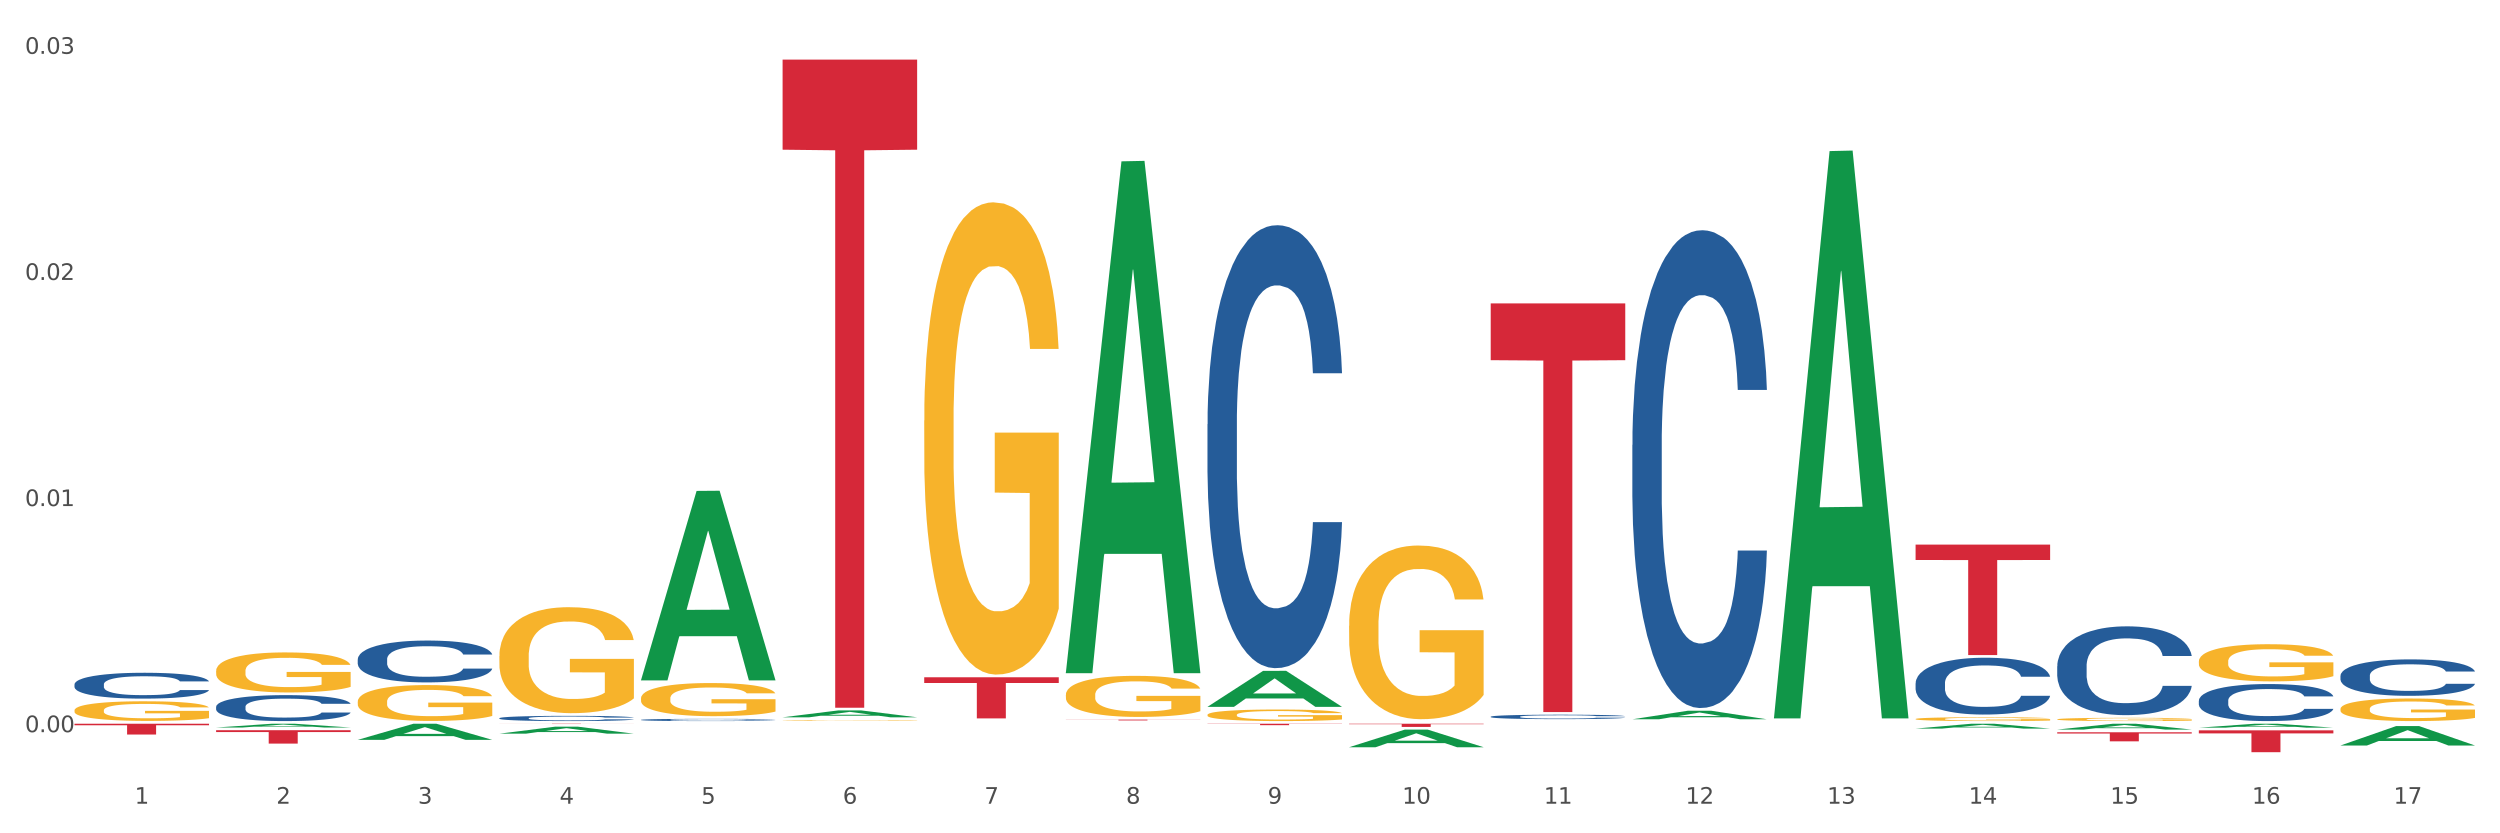 <?xml version="1.0" encoding="utf-8" standalone="no"?>
<!DOCTYPE svg PUBLIC "-//W3C//DTD SVG 1.1//EN"
  "http://www.w3.org/Graphics/SVG/1.1/DTD/svg11.dtd">
<svg xmlns:xlink="http://www.w3.org/1999/xlink" width="1080pt" height="360pt" viewBox="0 0 1080 360" xmlns="http://www.w3.org/2000/svg" version="1.1">
 <rect x="0" y="0" width="1080" height="360" fill="#333333" stroke="none"/>
 <defs>
  <style type="text/css">*{stroke-linejoin: round; stroke-linecap: butt}</style>
 </defs>
 <g id="figure_1">
  <g id="patch_1">
   <path d="M 0 360 
L 1080 360 
L 1080 0 
L 0 0 
z
" style="fill: #ffffff; stroke: #ffffff; stroke-linejoin: miter"/>
  </g>
  <g id="axes_1">
   <g id="matplotlib.axis_1">
    <g id="xtick_1">
     <g id="text_1">
      <!-- 1 -->
      <g style="fill: #4d4d4d" transform="translate(58.182 347.204) scale(0.096 -0.096)">
       <defs>
        <path id="DejaVuSans-31" d="M 794 531 
L 1825 531 
L 1825 4091 
L 703 3866 
L 703 4441 
L 1819 4666 
L 2450 4666 
L 2450 531 
L 3481 531 
L 3481 0 
L 794 0 
L 794 531 
z
" transform="scale(0.016)"/>
       </defs>
       <use xlink:href="#DejaVuSans-31"/>
      </g>
     </g>
    </g>
    <g id="xtick_2">
     <g id="text_2">
      <!-- 2 -->
      <g style="fill: #4d4d4d" transform="translate(119.364 347.204) scale(0.096 -0.096)">
       <defs>
        <path id="DejaVuSans-32" d="M 1228 531 
L 3431 531 
L 3431 0 
L 469 0 
L 469 531 
Q 828 903 1448 1529 
Q 2069 2156 2228 2338 
Q 2531 2678 2651 2914 
Q 2772 3150 2772 3378 
Q 2772 3750 2511 3984 
Q 2250 4219 1831 4219 
Q 1534 4219 1204 4116 
Q 875 4013 500 3803 
L 500 4441 
Q 881 4594 1212 4672 
Q 1544 4750 1819 4750 
Q 2544 4750 2975 4387 
Q 3406 4025 3406 3419 
Q 3406 3131 3298 2873 
Q 3191 2616 2906 2266 
Q 2828 2175 2409 1742 
Q 1991 1309 1228 531 
z
" transform="scale(0.016)"/>
       </defs>
       <use xlink:href="#DejaVuSans-32"/>
      </g>
     </g>
    </g>
    <g id="xtick_3">
     <g id="text_3">
      <!-- 3 -->
      <g style="fill: #4d4d4d" transform="translate(180.545 347.204) scale(0.096 -0.096)">
       <defs>
        <path id="DejaVuSans-33" d="M 2597 2516 
Q 3050 2419 3304 2112 
Q 3559 1806 3559 1356 
Q 3559 666 3084 287 
Q 2609 -91 1734 -91 
Q 1441 -91 1130 -33 
Q 819 25 488 141 
L 488 750 
Q 750 597 1062 519 
Q 1375 441 1716 441 
Q 2309 441 2620 675 
Q 2931 909 2931 1356 
Q 2931 1769 2642 2001 
Q 2353 2234 1838 2234 
L 1294 2234 
L 1294 2753 
L 1863 2753 
Q 2328 2753 2575 2939 
Q 2822 3125 2822 3475 
Q 2822 3834 2567 4026 
Q 2313 4219 1838 4219 
Q 1578 4219 1281 4162 
Q 984 4106 628 3988 
L 628 4550 
Q 988 4650 1302 4700 
Q 1616 4750 1894 4750 
Q 2613 4750 3031 4423 
Q 3450 4097 3450 3541 
Q 3450 3153 3228 2886 
Q 3006 2619 2597 2516 
z
" transform="scale(0.016)"/>
       </defs>
       <use xlink:href="#DejaVuSans-33"/>
      </g>
     </g>
    </g>
    <g id="xtick_4">
     <g id="text_4">
      <!-- 4 -->
      <g style="fill: #4d4d4d" transform="translate(241.726 347.204) scale(0.096 -0.096)">
       <defs>
        <path id="DejaVuSans-34" d="M 2419 4116 
L 825 1625 
L 2419 1625 
L 2419 4116 
z
M 2253 4666 
L 3047 4666 
L 3047 1625 
L 3713 1625 
L 3713 1100 
L 3047 1100 
L 3047 0 
L 2419 0 
L 2419 1100 
L 313 1100 
L 313 1709 
L 2253 4666 
z
" transform="scale(0.016)"/>
       </defs>
       <use xlink:href="#DejaVuSans-34"/>
      </g>
     </g>
    </g>
    <g id="xtick_5">
     <g id="text_5">
      <!-- 5 -->
      <g style="fill: #4d4d4d" transform="translate(302.908 347.204) scale(0.096 -0.096)">
       <defs>
        <path id="DejaVuSans-35" d="M 691 4666 
L 3169 4666 
L 3169 4134 
L 1269 4134 
L 1269 2991 
Q 1406 3038 1543 3061 
Q 1681 3084 1819 3084 
Q 2600 3084 3056 2656 
Q 3513 2228 3513 1497 
Q 3513 744 3044 326 
Q 2575 -91 1722 -91 
Q 1428 -91 1123 -41 
Q 819 9 494 109 
L 494 744 
Q 775 591 1075 516 
Q 1375 441 1709 441 
Q 2250 441 2565 725 
Q 2881 1009 2881 1497 
Q 2881 1984 2565 2268 
Q 2250 2553 1709 2553 
Q 1456 2553 1204 2497 
Q 953 2441 691 2322 
L 691 4666 
z
" transform="scale(0.016)"/>
       </defs>
       <use xlink:href="#DejaVuSans-35"/>
      </g>
     </g>
    </g>
    <g id="xtick_6">
     <g id="text_6">
      <!-- 6 -->
      <g style="fill: #4d4d4d" transform="translate(364.089 347.204) scale(0.096 -0.096)">
       <defs>
        <path id="DejaVuSans-36" d="M 2113 2584 
Q 1688 2584 1439 2293 
Q 1191 2003 1191 1497 
Q 1191 994 1439 701 
Q 1688 409 2113 409 
Q 2538 409 2786 701 
Q 3034 994 3034 1497 
Q 3034 2003 2786 2293 
Q 2538 2584 2113 2584 
z
M 3366 4563 
L 3366 3988 
Q 3128 4100 2886 4159 
Q 2644 4219 2406 4219 
Q 1781 4219 1451 3797 
Q 1122 3375 1075 2522 
Q 1259 2794 1537 2939 
Q 1816 3084 2150 3084 
Q 2853 3084 3261 2657 
Q 3669 2231 3669 1497 
Q 3669 778 3244 343 
Q 2819 -91 2113 -91 
Q 1303 -91 875 529 
Q 447 1150 447 2328 
Q 447 3434 972 4092 
Q 1497 4750 2381 4750 
Q 2619 4750 2861 4703 
Q 3103 4656 3366 4563 
z
" transform="scale(0.016)"/>
       </defs>
       <use xlink:href="#DejaVuSans-36"/>
      </g>
     </g>
    </g>
    <g id="xtick_7">
     <g id="text_7">
      <!-- 7 -->
      <g style="fill: #4d4d4d" transform="translate(425.271 347.204) scale(0.096 -0.096)">
       <defs>
        <path id="DejaVuSans-37" d="M 525 4666 
L 3525 4666 
L 3525 4397 
L 1831 0 
L 1172 0 
L 2766 4134 
L 525 4134 
L 525 4666 
z
" transform="scale(0.016)"/>
       </defs>
       <use xlink:href="#DejaVuSans-37"/>
      </g>
     </g>
    </g>
    <g id="xtick_8">
     <g id="text_8">
      <!-- 8 -->
      <g style="fill: #4d4d4d" transform="translate(486.452 347.204) scale(0.096 -0.096)">
       <defs>
        <path id="DejaVuSans-38" d="M 2034 2216 
Q 1584 2216 1326 1975 
Q 1069 1734 1069 1313 
Q 1069 891 1326 650 
Q 1584 409 2034 409 
Q 2484 409 2743 651 
Q 3003 894 3003 1313 
Q 3003 1734 2745 1975 
Q 2488 2216 2034 2216 
z
M 1403 2484 
Q 997 2584 770 2862 
Q 544 3141 544 3541 
Q 544 4100 942 4425 
Q 1341 4750 2034 4750 
Q 2731 4750 3128 4425 
Q 3525 4100 3525 3541 
Q 3525 3141 3298 2862 
Q 3072 2584 2669 2484 
Q 3125 2378 3379 2068 
Q 3634 1759 3634 1313 
Q 3634 634 3220 271 
Q 2806 -91 2034 -91 
Q 1263 -91 848 271 
Q 434 634 434 1313 
Q 434 1759 690 2068 
Q 947 2378 1403 2484 
z
M 1172 3481 
Q 1172 3119 1398 2916 
Q 1625 2713 2034 2713 
Q 2441 2713 2670 2916 
Q 2900 3119 2900 3481 
Q 2900 3844 2670 4047 
Q 2441 4250 2034 4250 
Q 1625 4250 1398 4047 
Q 1172 3844 1172 3481 
z
" transform="scale(0.016)"/>
       </defs>
       <use xlink:href="#DejaVuSans-38"/>
      </g>
     </g>
    </g>
    <g id="xtick_9">
     <g id="text_9">
      <!-- 9 -->
      <g style="fill: #4d4d4d" transform="translate(547.634 347.204) scale(0.096 -0.096)">
       <defs>
        <path id="DejaVuSans-39" d="M 703 97 
L 703 672 
Q 941 559 1184 500 
Q 1428 441 1663 441 
Q 2288 441 2617 861 
Q 2947 1281 2994 2138 
Q 2813 1869 2534 1725 
Q 2256 1581 1919 1581 
Q 1219 1581 811 2004 
Q 403 2428 403 3163 
Q 403 3881 828 4315 
Q 1253 4750 1959 4750 
Q 2769 4750 3195 4129 
Q 3622 3509 3622 2328 
Q 3622 1225 3098 567 
Q 2575 -91 1691 -91 
Q 1453 -91 1209 -44 
Q 966 3 703 97 
z
M 1959 2075 
Q 2384 2075 2632 2365 
Q 2881 2656 2881 3163 
Q 2881 3666 2632 3958 
Q 2384 4250 1959 4250 
Q 1534 4250 1286 3958 
Q 1038 3666 1038 3163 
Q 1038 2656 1286 2365 
Q 1534 2075 1959 2075 
z
" transform="scale(0.016)"/>
       </defs>
       <use xlink:href="#DejaVuSans-39"/>
      </g>
     </g>
    </g>
    <g id="xtick_10">
     <g id="text_10">
      <!-- 10 -->
      <g style="fill: #4d4d4d" transform="translate(605.761 347.204) scale(0.096 -0.096)">
       <defs>
        <path id="DejaVuSans-30" d="M 2034 4250 
Q 1547 4250 1301 3770 
Q 1056 3291 1056 2328 
Q 1056 1369 1301 889 
Q 1547 409 2034 409 
Q 2525 409 2770 889 
Q 3016 1369 3016 2328 
Q 3016 3291 2770 3770 
Q 2525 4250 2034 4250 
z
M 2034 4750 
Q 2819 4750 3233 4129 
Q 3647 3509 3647 2328 
Q 3647 1150 3233 529 
Q 2819 -91 2034 -91 
Q 1250 -91 836 529 
Q 422 1150 422 2328 
Q 422 3509 836 4129 
Q 1250 4750 2034 4750 
z
" transform="scale(0.016)"/>
       </defs>
       <use xlink:href="#DejaVuSans-31"/>
       <use xlink:href="#DejaVuSans-30" transform="translate(63.623 0)"/>
      </g>
     </g>
    </g>
    <g id="xtick_11">
     <g id="text_11">
      <!-- 11 -->
      <g style="fill: #4d4d4d" transform="translate(666.942 347.204) scale(0.096 -0.096)">
       <use xlink:href="#DejaVuSans-31"/>
       <use xlink:href="#DejaVuSans-31" transform="translate(63.623 0)"/>
      </g>
     </g>
    </g>
    <g id="xtick_12">
     <g id="text_12">
      <!-- 12 -->
      <g style="fill: #4d4d4d" transform="translate(728.124 347.204) scale(0.096 -0.096)">
       <use xlink:href="#DejaVuSans-31"/>
       <use xlink:href="#DejaVuSans-32" transform="translate(63.623 0)"/>
      </g>
     </g>
    </g>
    <g id="xtick_13">
     <g id="text_13">
      <!-- 13 -->
      <g style="fill: #4d4d4d" transform="translate(789.305 347.204) scale(0.096 -0.096)">
       <use xlink:href="#DejaVuSans-31"/>
       <use xlink:href="#DejaVuSans-33" transform="translate(63.623 0)"/>
      </g>
     </g>
    </g>
    <g id="xtick_14">
     <g id="text_14">
      <!-- 14 -->
      <g style="fill: #4d4d4d" transform="translate(850.487 347.204) scale(0.096 -0.096)">
       <use xlink:href="#DejaVuSans-31"/>
       <use xlink:href="#DejaVuSans-34" transform="translate(63.623 0)"/>
      </g>
     </g>
    </g>
    <g id="xtick_15">
     <g id="text_15">
      <!-- 15 -->
      <g style="fill: #4d4d4d" transform="translate(911.668 347.204) scale(0.096 -0.096)">
       <use xlink:href="#DejaVuSans-31"/>
       <use xlink:href="#DejaVuSans-35" transform="translate(63.623 0)"/>
      </g>
     </g>
    </g>
    <g id="xtick_16">
     <g id="text_16">
      <!-- 16 -->
      <g style="fill: #4d4d4d" transform="translate(972.849 347.204) scale(0.096 -0.096)">
       <use xlink:href="#DejaVuSans-31"/>
       <use xlink:href="#DejaVuSans-36" transform="translate(63.623 0)"/>
      </g>
     </g>
    </g>
    <g id="xtick_17">
     <g id="text_17">
      <!-- 17 -->
      <g style="fill: #4d4d4d" transform="translate(1034.031 347.204) scale(0.096 -0.096)">
       <use xlink:href="#DejaVuSans-31"/>
       <use xlink:href="#DejaVuSans-37" transform="translate(63.623 0)"/>
      </g>
     </g>
    </g>
    <g id="xtick_18"/>
    <g id="xtick_19"/>
    <g id="xtick_20"/>
    <g id="xtick_21"/>
    <g id="xtick_22"/>
    <g id="xtick_23"/>
    <g id="xtick_24"/>
    <g id="xtick_25"/>
    <g id="xtick_26"/>
    <g id="xtick_27"/>
    <g id="xtick_28"/>
    <g id="xtick_29"/>
    <g id="xtick_30"/>
    <g id="xtick_31"/>
    <g id="xtick_32"/>
    <g id="xtick_33"/>
   </g>
   <g id="matplotlib.axis_2">
    <g id="ytick_1">
     <g id="text_18">
      <!-- 0.00 -->
      <g style="fill: #4d4d4d" transform="translate(10.8 316.302) scale(0.096 -0.096)">
       <defs>
        <path id="DejaVuSans-2e" d="M 684 794 
L 1344 794 
L 1344 0 
L 684 0 
L 684 794 
z
" transform="scale(0.016)"/>
       </defs>
       <use xlink:href="#DejaVuSans-30"/>
       <use xlink:href="#DejaVuSans-2e" transform="translate(63.623 0)"/>
       <use xlink:href="#DejaVuSans-30" transform="translate(95.41 0)"/>
       <use xlink:href="#DejaVuSans-30" transform="translate(159.033 0)"/>
      </g>
     </g>
    </g>
    <g id="ytick_2">
     <g id="text_19">
      <!-- 0.01 -->
      <g style="fill: #4d4d4d" transform="translate(10.8 218.619) scale(0.096 -0.096)">
       <use xlink:href="#DejaVuSans-30"/>
       <use xlink:href="#DejaVuSans-2e" transform="translate(63.623 0)"/>
       <use xlink:href="#DejaVuSans-30" transform="translate(95.41 0)"/>
       <use xlink:href="#DejaVuSans-31" transform="translate(159.033 0)"/>
      </g>
     </g>
    </g>
    <g id="ytick_3">
     <g id="text_20">
      <!-- 0.02 -->
      <g style="fill: #4d4d4d" transform="translate(10.8 120.937) scale(0.096 -0.096)">
       <use xlink:href="#DejaVuSans-30"/>
       <use xlink:href="#DejaVuSans-2e" transform="translate(63.623 0)"/>
       <use xlink:href="#DejaVuSans-30" transform="translate(95.41 0)"/>
       <use xlink:href="#DejaVuSans-32" transform="translate(159.033 0)"/>
      </g>
     </g>
    </g>
    <g id="ytick_4">
     <g id="text_21">
      <!-- 0.03 -->
      <g style="fill: #4d4d4d" transform="translate(10.8 23.254) scale(0.096 -0.096)">
       <use xlink:href="#DejaVuSans-30"/>
       <use xlink:href="#DejaVuSans-2e" transform="translate(63.623 0)"/>
       <use xlink:href="#DejaVuSans-30" transform="translate(95.41 0)"/>
       <use xlink:href="#DejaVuSans-33" transform="translate(159.033 0)"/>
      </g>
     </g>
    </g>
    <g id="ytick_5"/>
    <g id="ytick_6"/>
    <g id="ytick_7"/>
   </g>
   <g id="PolyCollection_1">
    <path d="M 93.356 314.284 
L 93.416 314.282 
L 117.384 312.656 
L 127.331 312.654 
L 151.479 314.287 
L 139.974 314.287 
L 134.761 313.907 
L 110.014 313.907 
L 109.834 313.913 
L 104.801 314.287 
L 93.356 314.287 
L 93.356 314.284 
L 113.13 313.68 
L 131.645 313.678 
L 122.478 313.002 
L 122.358 312.999 
L 122.238 313.004 
L 113.07 313.678 
L 113.13 313.68 
L 93.356 314.284 
z
" clip-path="url(#pcb3974d3af)" style="fill: #109648"/>
    <path d="M 338.082 25.759 
L 396.204 25.759 
L 396.204 64.669 
L 373.341 64.932 
L 373.341 305.751 
L 360.808 305.751 
L 360.808 64.932 
L 338.082 64.669 
L 338.082 26.022 
L 338.082 25.759 
z
" clip-path="url(#pcb3974d3af)" style="fill: #d62839"/>
    <path d="M 399.263 292.575 
L 457.386 292.575 
L 457.386 295.046 
L 434.523 295.062 
L 434.523 310.355 
L 421.989 310.355 
L 421.989 295.062 
L 399.263 295.046 
L 399.263 292.591 
L 399.263 292.575 
z
" clip-path="url(#pcb3974d3af)" style="fill: #d62839"/>
    <path d="M 521.626 312.654 
L 579.749 312.654 
L 579.749 312.741 
L 556.885 312.741 
L 556.885 313.277 
L 544.352 313.277 
L 544.352 312.741 
L 521.626 312.741 
L 521.626 312.655 
L 521.626 312.654 
z
" clip-path="url(#pcb3974d3af)" style="fill: #d62839"/>
    <path d="M 582.808 312.654 
L 640.93 312.654 
L 640.93 312.848 
L 618.067 312.849 
L 618.067 314.045 
L 605.533 314.045 
L 605.533 312.849 
L 582.808 312.848 
L 582.808 312.656 
L 582.808 312.654 
z
" clip-path="url(#pcb3974d3af)" style="fill: #d62839"/>
    <path d="M 643.989 131.062 
L 702.112 131.062 
L 702.112 155.595 
L 679.248 155.76 
L 679.248 307.599 
L 666.715 307.599 
L 666.715 155.76 
L 643.989 155.595 
L 643.989 131.228 
L 643.989 131.062 
z
" clip-path="url(#pcb3974d3af)" style="fill: #d62839"/>
    <path d="M 827.533 235.281 
L 885.656 235.281 
L 885.656 241.911 
L 862.792 241.955 
L 862.792 282.987 
L 850.259 282.987 
L 850.259 241.955 
L 827.533 241.911 
L 827.533 235.326 
L 827.533 235.281 
z
" clip-path="url(#pcb3974d3af)" style="fill: #d62839"/>
    <path d="M 888.715 316.327 
L 946.837 316.327 
L 946.837 316.873 
L 923.974 316.877 
L 923.974 320.255 
L 911.44 320.255 
L 911.44 316.877 
L 888.715 316.873 
L 888.715 316.331 
L 888.715 316.327 
z
" clip-path="url(#pcb3974d3af)" style="fill: #d62839"/>
    <path d="M 215.719 312.654 
L 273.842 312.654 
L 273.842 312.672 
L 250.978 312.672 
L 250.978 312.78 
L 238.445 312.78 
L 238.445 312.672 
L 215.719 312.672 
L 215.719 312.654 
L 215.719 312.654 
z
" clip-path="url(#pcb3974d3af)" style="fill: #d62839"/>
    <path d="M 949.896 315.511 
L 1008.019 315.511 
L 1008.019 316.823 
L 985.155 316.832 
L 985.155 324.95 
L 972.622 324.95 
L 972.622 316.832 
L 949.896 316.823 
L 949.896 315.52 
L 949.896 315.511 
z
" clip-path="url(#pcb3974d3af)" style="fill: #d62839"/>
    <path d="M 582.808 270.333 
L 582.876 270.265 
L 582.876 267.798 
L 583.014 265.674 
L 583.7 260.535 
L 584.729 256.286 
L 585.484 254.025 
L 586.239 252.175 
L 587.131 250.325 
L 588.229 248.406 
L 590.219 245.597 
L 591.454 244.158 
L 592.964 242.65 
L 595.709 240.457 
L 597.699 239.224 
L 599.757 238.196 
L 603.12 236.963 
L 605.316 236.415 
L 607.649 236.003 
L 610.462 235.729 
L 612.589 235.661 
L 617.256 235.866 
L 621.236 236.483 
L 623.157 236.963 
L 625.628 237.785 
L 626.931 238.333 
L 629.059 239.43 
L 631.254 240.869 
L 632.764 242.102 
L 635.029 244.432 
L 636.744 246.762 
L 638.322 249.639 
L 639.146 251.627 
L 639.764 253.477 
L 640.312 255.601 
L 640.861 258.959 
L 628.51 258.959 
L 628.029 256.56 
L 627.274 254.299 
L 626.176 252.106 
L 625.216 250.736 
L 623.569 249.023 
L 622.059 247.926 
L 620.481 247.104 
L 618.56 246.419 
L 617.05 246.076 
L 614.923 245.802 
L 610.737 245.871 
L 607.923 246.419 
L 606.002 247.104 
L 604.767 247.721 
L 603.669 248.406 
L 602.433 249.365 
L 600.992 250.804 
L 599.963 252.106 
L 598.934 253.751 
L 598.11 255.395 
L 597.355 257.314 
L 596.738 259.37 
L 596.258 261.494 
L 595.846 264.098 
L 595.503 268.415 
L 595.503 277.802 
L 595.64 279.927 
L 595.983 282.736 
L 596.395 284.86 
L 597.081 287.396 
L 597.699 289.109 
L 598.865 291.576 
L 600.169 293.631 
L 601.198 294.933 
L 602.228 296.03 
L 604.012 297.537 
L 606.002 298.771 
L 607.717 299.524 
L 610.05 300.21 
L 611.629 300.484 
L 613.001 300.621 
L 616.364 300.621 
L 618.765 300.415 
L 621.442 299.935 
L 623.5 299.319 
L 625.216 298.565 
L 627.137 297.332 
L 628.372 296.167 
L 628.372 281.845 
L 613.276 281.777 
L 613.276 272.252 
L 640.93 272.252 
L 640.93 300.21 
L 639.764 301.649 
L 638.46 302.95 
L 637.087 304.115 
L 635.029 305.554 
L 632.558 306.925 
L 630.362 307.884 
L 628.029 308.706 
L 625.284 309.46 
L 621.716 310.145 
L 619.52 310.419 
L 616.775 310.625 
L 613.55 310.694 
L 610.737 310.557 
L 607.992 310.214 
L 605.11 309.597 
L 602.296 308.706 
L 600.169 307.816 
L 598.042 306.719 
L 595.777 305.28 
L 593.993 303.91 
L 592.621 302.676 
L 591.111 301.1 
L 589.464 299.045 
L 588.229 297.195 
L 587.131 295.276 
L 585.964 292.809 
L 585.141 290.685 
L 584.317 288.012 
L 583.837 286.025 
L 583.288 282.942 
L 582.876 278.625 
L 582.808 270.333 
z
" clip-path="url(#pcb3974d3af)" style="fill: #f7b32b"/>
    <path d="M 521.626 308.821 
L 521.695 308.816 
L 521.695 308.652 
L 521.832 308.51 
L 522.518 308.168 
L 523.548 307.886 
L 524.303 307.735 
L 525.057 307.612 
L 525.949 307.489 
L 527.047 307.361 
L 529.037 307.174 
L 530.273 307.078 
L 531.782 306.978 
L 534.527 306.832 
L 536.517 306.75 
L 538.576 306.682 
L 541.938 306.599 
L 544.134 306.563 
L 546.467 306.536 
L 549.281 306.517 
L 551.408 306.513 
L 556.074 306.526 
L 560.054 306.568 
L 561.976 306.599 
L 564.446 306.654 
L 565.75 306.691 
L 567.877 306.764 
L 570.073 306.859 
L 571.583 306.942 
L 573.847 307.097 
L 575.563 307.252 
L 577.141 307.443 
L 577.965 307.575 
L 578.582 307.699 
L 579.131 307.84 
L 579.68 308.063 
L 567.328 308.063 
L 566.848 307.904 
L 566.093 307.753 
L 564.995 307.607 
L 564.034 307.516 
L 562.387 307.402 
L 560.878 307.329 
L 559.299 307.274 
L 557.378 307.229 
L 555.868 307.206 
L 553.741 307.188 
L 549.555 307.192 
L 546.742 307.229 
L 544.82 307.274 
L 543.585 307.315 
L 542.487 307.361 
L 541.252 307.425 
L 539.811 307.521 
L 538.782 307.607 
L 537.752 307.717 
L 536.929 307.826 
L 536.174 307.954 
L 535.556 308.091 
L 535.076 308.232 
L 534.664 308.406 
L 534.321 308.693 
L 534.321 309.318 
L 534.459 309.459 
L 534.802 309.646 
L 535.213 309.787 
L 535.9 309.956 
L 536.517 310.07 
L 537.684 310.234 
L 538.988 310.371 
L 540.017 310.458 
L 541.046 310.531 
L 542.83 310.631 
L 544.82 310.713 
L 546.536 310.763 
L 548.869 310.809 
L 550.447 310.827 
L 551.82 310.836 
L 555.182 310.836 
L 557.584 310.823 
L 560.26 310.791 
L 562.319 310.75 
L 564.034 310.7 
L 565.956 310.617 
L 567.191 310.54 
L 567.191 309.587 
L 552.094 309.582 
L 552.094 308.948 
L 579.749 308.948 
L 579.749 310.809 
L 578.582 310.905 
L 577.278 310.991 
L 575.906 311.069 
L 573.847 311.165 
L 571.377 311.256 
L 569.181 311.32 
L 566.848 311.375 
L 564.103 311.425 
L 560.535 311.47 
L 558.339 311.489 
L 555.594 311.502 
L 552.369 311.507 
L 549.555 311.498 
L 546.81 311.475 
L 543.928 311.434 
L 541.115 311.375 
L 538.988 311.315 
L 536.86 311.242 
L 534.596 311.146 
L 532.812 311.055 
L 531.439 310.973 
L 529.93 310.868 
L 528.283 310.731 
L 527.047 310.608 
L 525.949 310.481 
L 524.783 310.316 
L 523.959 310.175 
L 523.136 309.997 
L 522.656 309.865 
L 522.107 309.66 
L 521.695 309.372 
L 521.626 308.821 
z
" clip-path="url(#pcb3974d3af)" style="fill: #f7b32b"/>
    <path d="M 460.445 300.167 
L 460.514 300.151 
L 460.514 299.567 
L 460.651 299.064 
L 461.337 297.848 
L 462.366 296.843 
L 463.121 296.308 
L 463.876 295.87 
L 464.768 295.432 
L 465.866 294.978 
L 467.856 294.313 
L 469.091 293.973 
L 470.601 293.616 
L 473.346 293.097 
L 475.336 292.805 
L 477.394 292.562 
L 480.757 292.27 
L 482.953 292.14 
L 485.286 292.043 
L 488.099 291.978 
L 490.227 291.962 
L 494.893 292.011 
L 498.873 292.157 
L 500.794 292.27 
L 503.265 292.465 
L 504.568 292.594 
L 506.696 292.854 
L 508.892 293.194 
L 510.401 293.486 
L 512.666 294.038 
L 514.381 294.589 
L 515.96 295.27 
L 516.783 295.74 
L 517.401 296.178 
L 517.95 296.681 
L 518.499 297.475 
L 506.147 297.475 
L 505.666 296.908 
L 504.912 296.373 
L 503.814 295.854 
L 502.853 295.529 
L 501.206 295.124 
L 499.696 294.865 
L 498.118 294.67 
L 496.197 294.508 
L 494.687 294.427 
L 492.56 294.362 
L 488.374 294.378 
L 485.56 294.508 
L 483.639 294.67 
L 482.404 294.816 
L 481.306 294.978 
L 480.071 295.205 
L 478.63 295.546 
L 477.6 295.854 
L 476.571 296.243 
L 475.747 296.632 
L 474.993 297.086 
L 474.375 297.573 
L 473.895 298.075 
L 473.483 298.691 
L 473.14 299.713 
L 473.14 301.935 
L 473.277 302.437 
L 473.62 303.102 
L 474.032 303.605 
L 474.718 304.205 
L 475.336 304.61 
L 476.502 305.194 
L 477.806 305.68 
L 478.835 305.988 
L 479.865 306.248 
L 481.649 306.605 
L 483.639 306.896 
L 485.354 307.075 
L 487.688 307.237 
L 489.266 307.302 
L 490.638 307.334 
L 494.001 307.334 
L 496.403 307.286 
L 499.079 307.172 
L 501.137 307.026 
L 502.853 306.848 
L 504.774 306.556 
L 506.01 306.28 
L 506.01 302.891 
L 490.913 302.875 
L 490.913 300.621 
L 518.567 300.621 
L 518.567 307.237 
L 517.401 307.578 
L 516.097 307.886 
L 514.724 308.161 
L 512.666 308.502 
L 510.195 308.826 
L 508 309.053 
L 505.666 309.248 
L 502.922 309.426 
L 499.353 309.588 
L 497.157 309.653 
L 494.413 309.702 
L 491.187 309.718 
L 488.374 309.686 
L 485.629 309.604 
L 482.747 309.459 
L 479.933 309.248 
L 477.806 309.037 
L 475.679 308.777 
L 473.414 308.437 
L 471.63 308.113 
L 470.258 307.821 
L 468.748 307.448 
L 467.101 306.961 
L 465.866 306.524 
L 464.768 306.069 
L 463.601 305.486 
L 462.778 304.983 
L 461.955 304.351 
L 461.474 303.88 
L 460.925 303.151 
L 460.514 302.129 
L 460.445 300.167 
z
" clip-path="url(#pcb3974d3af)" style="fill: #f7b32b"/>
    <path d="M 399.263 181.679 
L 399.332 181.492 
L 399.332 174.784 
L 399.469 169.008 
L 400.156 155.033 
L 401.185 143.481 
L 401.94 137.332 
L 402.695 132.301 
L 403.587 127.27 
L 404.685 122.053 
L 406.675 114.413 
L 407.91 110.5 
L 409.419 106.401 
L 412.164 100.439 
L 414.154 97.085 
L 416.213 94.29 
L 419.575 90.936 
L 421.771 89.445 
L 424.104 88.327 
L 426.918 87.582 
L 429.045 87.395 
L 433.711 87.954 
L 437.691 89.631 
L 439.613 90.936 
L 442.083 93.172 
L 443.387 94.662 
L 445.514 97.644 
L 447.71 101.557 
L 449.22 104.91 
L 451.484 111.246 
L 453.2 117.581 
L 454.778 125.407 
L 455.602 130.81 
L 456.219 135.841 
L 456.768 141.618 
L 457.317 150.748 
L 444.965 150.748 
L 444.485 144.226 
L 443.73 138.077 
L 442.632 132.115 
L 441.672 128.388 
L 440.025 123.73 
L 438.515 120.749 
L 436.937 118.513 
L 435.015 116.649 
L 433.506 115.718 
L 431.378 114.972 
L 427.192 115.159 
L 424.379 116.649 
L 422.458 118.513 
L 421.222 120.19 
L 420.124 122.053 
L 418.889 124.662 
L 417.448 128.574 
L 416.419 132.115 
L 415.39 136.587 
L 414.566 141.059 
L 413.811 146.276 
L 413.194 151.866 
L 412.713 157.642 
L 412.302 164.723 
L 411.958 176.461 
L 411.958 201.989 
L 412.096 207.765 
L 412.439 215.404 
L 412.851 221.181 
L 413.537 228.075 
L 414.154 232.733 
L 415.321 239.441 
L 416.625 245.031 
L 417.654 248.571 
L 418.683 251.552 
L 420.468 255.652 
L 422.458 259.006 
L 424.173 261.055 
L 426.506 262.919 
L 428.084 263.664 
L 429.457 264.037 
L 432.819 264.037 
L 435.221 263.478 
L 437.897 262.173 
L 439.956 260.496 
L 441.672 258.447 
L 443.593 255.093 
L 444.828 251.925 
L 444.828 212.982 
L 429.731 212.796 
L 429.731 186.896 
L 457.386 186.896 
L 457.386 262.919 
L 456.219 266.832 
L 454.915 270.372 
L 453.543 273.539 
L 451.484 277.452 
L 449.014 281.179 
L 446.818 283.788 
L 444.485 286.024 
L 441.74 288.073 
L 438.172 289.937 
L 435.976 290.682 
L 433.231 291.241 
L 430.006 291.427 
L 427.192 291.054 
L 424.448 290.123 
L 421.565 288.446 
L 418.752 286.024 
L 416.625 283.601 
L 414.497 280.62 
L 412.233 276.707 
L 410.449 272.98 
L 409.076 269.627 
L 407.567 265.341 
L 405.92 259.751 
L 404.685 254.72 
L 403.587 249.503 
L 402.42 242.795 
L 401.597 237.019 
L 400.773 229.752 
L 400.293 224.348 
L 399.744 215.963 
L 399.332 204.225 
L 399.263 181.679 
z
" clip-path="url(#pcb3974d3af)" style="fill: #f7b32b"/>
    <path d="M 338.082 311.163 
L 338.151 311.162 
L 338.151 311.153 
L 338.288 311.145 
L 338.974 311.125 
L 340.003 311.109 
L 340.758 311.1 
L 341.513 311.093 
L 342.405 311.086 
L 343.503 311.078 
L 345.493 311.068 
L 346.728 311.062 
L 348.238 311.056 
L 350.983 311.048 
L 352.973 311.043 
L 355.032 311.039 
L 358.394 311.034 
L 360.59 311.032 
L 362.923 311.031 
L 365.737 311.03 
L 367.864 311.029 
L 372.53 311.03 
L 376.51 311.032 
L 378.431 311.034 
L 380.902 311.037 
L 382.206 311.04 
L 384.333 311.044 
L 386.529 311.049 
L 388.038 311.054 
L 390.303 311.063 
L 392.019 311.072 
L 393.597 311.083 
L 394.42 311.091 
L 395.038 311.098 
L 395.587 311.106 
L 396.136 311.119 
L 383.784 311.119 
L 383.304 311.11 
L 382.549 311.101 
L 381.451 311.093 
L 380.49 311.087 
L 378.843 311.081 
L 377.334 311.076 
L 375.755 311.073 
L 373.834 311.071 
L 372.324 311.069 
L 370.197 311.068 
L 366.011 311.069 
L 363.198 311.071 
L 361.276 311.073 
L 360.041 311.076 
L 358.943 311.078 
L 357.708 311.082 
L 356.267 311.088 
L 355.237 311.093 
L 354.208 311.099 
L 353.385 311.105 
L 352.63 311.113 
L 352.012 311.121 
L 351.532 311.129 
L 351.12 311.139 
L 350.777 311.155 
L 350.777 311.191 
L 350.914 311.2 
L 351.257 311.21 
L 351.669 311.219 
L 352.355 311.228 
L 352.973 311.235 
L 354.139 311.244 
L 355.443 311.252 
L 356.473 311.257 
L 357.502 311.262 
L 359.286 311.267 
L 361.276 311.272 
L 362.992 311.275 
L 365.325 311.278 
L 366.903 311.279 
L 368.276 311.279 
L 371.638 311.279 
L 374.04 311.278 
L 376.716 311.277 
L 378.775 311.274 
L 380.49 311.271 
L 382.412 311.267 
L 383.647 311.262 
L 383.647 311.207 
L 368.55 311.207 
L 368.55 311.17 
L 396.204 311.17 
L 396.204 311.278 
L 395.038 311.283 
L 393.734 311.288 
L 392.362 311.293 
L 390.303 311.298 
L 387.833 311.303 
L 385.637 311.307 
L 383.304 311.31 
L 380.559 311.313 
L 376.99 311.316 
L 374.795 311.317 
L 372.05 311.318 
L 368.824 311.318 
L 366.011 311.317 
L 363.266 311.316 
L 360.384 311.314 
L 357.571 311.31 
L 355.443 311.307 
L 353.316 311.303 
L 351.052 311.297 
L 349.267 311.292 
L 347.895 311.287 
L 346.385 311.281 
L 344.738 311.273 
L 343.503 311.266 
L 342.405 311.259 
L 341.239 311.249 
L 340.415 311.241 
L 339.592 311.231 
L 339.111 311.223 
L 338.562 311.211 
L 338.151 311.195 
L 338.082 311.163 
z
" clip-path="url(#pcb3974d3af)" style="fill: #f7b32b"/>
    <path d="M 276.901 301.69 
L 276.969 301.677 
L 276.969 301.206 
L 277.107 300.801 
L 277.793 299.82 
L 278.822 299.009 
L 279.577 298.578 
L 280.332 298.225 
L 281.224 297.872 
L 282.322 297.506 
L 284.312 296.97 
L 285.547 296.695 
L 287.057 296.407 
L 289.801 295.989 
L 291.792 295.753 
L 293.85 295.557 
L 297.213 295.322 
L 299.408 295.217 
L 301.742 295.139 
L 304.555 295.087 
L 306.682 295.073 
L 311.349 295.113 
L 315.329 295.23 
L 317.25 295.322 
L 319.72 295.479 
L 321.024 295.583 
L 323.152 295.793 
L 325.347 296.067 
L 326.857 296.303 
L 329.122 296.747 
L 330.837 297.192 
L 332.415 297.741 
L 333.239 298.12 
L 333.856 298.473 
L 334.405 298.879 
L 334.954 299.519 
L 322.603 299.519 
L 322.122 299.062 
L 321.367 298.63 
L 320.269 298.212 
L 319.309 297.95 
L 317.662 297.623 
L 316.152 297.414 
L 314.574 297.257 
L 312.652 297.126 
L 311.143 297.061 
L 309.015 297.009 
L 304.83 297.022 
L 302.016 297.126 
L 300.095 297.257 
L 298.86 297.375 
L 297.762 297.506 
L 296.526 297.689 
L 295.085 297.963 
L 294.056 298.212 
L 293.027 298.526 
L 292.203 298.839 
L 291.448 299.206 
L 290.831 299.598 
L 290.35 300.003 
L 289.939 300.5 
L 289.596 301.324 
L 289.596 303.115 
L 289.733 303.521 
L 290.076 304.057 
L 290.488 304.462 
L 291.174 304.946 
L 291.792 305.273 
L 292.958 305.744 
L 294.262 306.136 
L 295.291 306.384 
L 296.321 306.594 
L 298.105 306.881 
L 300.095 307.117 
L 301.81 307.26 
L 304.143 307.391 
L 305.722 307.444 
L 307.094 307.47 
L 310.457 307.47 
L 312.858 307.43 
L 315.535 307.339 
L 317.593 307.221 
L 319.309 307.077 
L 321.23 306.842 
L 322.465 306.62 
L 322.465 303.887 
L 307.369 303.874 
L 307.369 302.056 
L 335.023 302.056 
L 335.023 307.391 
L 333.856 307.666 
L 332.553 307.914 
L 331.18 308.137 
L 329.122 308.411 
L 326.651 308.673 
L 324.455 308.856 
L 322.122 309.013 
L 319.377 309.157 
L 315.809 309.287 
L 313.613 309.34 
L 310.868 309.379 
L 307.643 309.392 
L 304.83 309.366 
L 302.085 309.3 
L 299.203 309.183 
L 296.389 309.013 
L 294.262 308.843 
L 292.135 308.633 
L 289.87 308.359 
L 288.086 308.097 
L 286.714 307.862 
L 285.204 307.561 
L 283.557 307.169 
L 282.322 306.816 
L 281.224 306.45 
L 280.057 305.979 
L 279.234 305.574 
L 278.41 305.064 
L 277.93 304.684 
L 277.381 304.096 
L 276.969 303.272 
L 276.901 301.69 
z
" clip-path="url(#pcb3974d3af)" style="fill: #f7b32b"/>
    <path d="M 215.719 283.463 
L 215.788 283.421 
L 215.788 281.916 
L 215.925 280.62 
L 216.611 277.483 
L 217.641 274.891 
L 218.395 273.511 
L 219.15 272.382 
L 220.042 271.253 
L 221.14 270.082 
L 223.13 268.367 
L 224.366 267.489 
L 225.875 266.569 
L 228.62 265.231 
L 230.61 264.478 
L 232.669 263.851 
L 236.031 263.098 
L 238.227 262.764 
L 240.56 262.513 
L 243.374 262.346 
L 245.501 262.304 
L 250.167 262.429 
L 254.147 262.806 
L 256.069 263.098 
L 258.539 263.6 
L 259.843 263.935 
L 261.97 264.604 
L 264.166 265.482 
L 265.676 266.235 
L 267.94 267.656 
L 269.656 269.078 
L 271.234 270.834 
L 272.057 272.047 
L 272.675 273.176 
L 273.224 274.473 
L 273.773 276.522 
L 261.421 276.522 
L 260.941 275.058 
L 260.186 273.678 
L 259.088 272.34 
L 258.127 271.504 
L 256.48 270.458 
L 254.971 269.789 
L 253.392 269.287 
L 251.471 268.869 
L 249.961 268.66 
L 247.834 268.493 
L 243.648 268.534 
L 240.835 268.869 
L 238.913 269.287 
L 237.678 269.664 
L 236.58 270.082 
L 235.345 270.667 
L 233.904 271.545 
L 232.875 272.34 
L 231.845 273.343 
L 231.022 274.347 
L 230.267 275.518 
L 229.649 276.773 
L 229.169 278.069 
L 228.757 279.658 
L 228.414 282.292 
L 228.414 288.021 
L 228.551 289.318 
L 228.895 291.032 
L 229.306 292.329 
L 229.993 293.876 
L 230.61 294.921 
L 231.777 296.427 
L 233.08 297.681 
L 234.11 298.476 
L 235.139 299.145 
L 236.923 300.065 
L 238.913 300.817 
L 240.629 301.277 
L 242.962 301.696 
L 244.54 301.863 
L 245.913 301.947 
L 249.275 301.947 
L 251.677 301.821 
L 254.353 301.528 
L 256.412 301.152 
L 258.127 300.692 
L 260.049 299.939 
L 261.284 299.228 
L 261.284 290.489 
L 246.187 290.447 
L 246.187 284.634 
L 273.842 284.634 
L 273.842 301.696 
L 272.675 302.574 
L 271.371 303.368 
L 269.999 304.079 
L 267.94 304.957 
L 265.47 305.794 
L 263.274 306.379 
L 260.941 306.881 
L 258.196 307.341 
L 254.628 307.759 
L 252.432 307.926 
L 249.687 308.052 
L 246.462 308.094 
L 243.648 308.01 
L 240.903 307.801 
L 238.021 307.425 
L 235.208 306.881 
L 233.08 306.337 
L 230.953 305.668 
L 228.689 304.79 
L 226.905 303.954 
L 225.532 303.201 
L 224.022 302.239 
L 222.376 300.985 
L 221.14 299.856 
L 220.042 298.685 
L 218.876 297.179 
L 218.052 295.883 
L 217.229 294.252 
L 216.749 293.039 
L 216.2 291.158 
L 215.788 288.523 
L 215.719 283.463 
z
" clip-path="url(#pcb3974d3af)" style="fill: #f7b32b"/>
    <path d="M 827.533 310.611 
L 827.602 310.61 
L 827.602 310.555 
L 827.739 310.508 
L 828.425 310.394 
L 829.455 310.299 
L 830.21 310.249 
L 830.964 310.208 
L 831.857 310.167 
L 832.954 310.124 
L 834.945 310.062 
L 836.18 310.03 
L 837.689 309.997 
L 840.434 309.948 
L 842.424 309.921 
L 844.483 309.898 
L 847.845 309.87 
L 850.041 309.858 
L 852.374 309.849 
L 855.188 309.843 
L 857.315 309.842 
L 861.981 309.846 
L 865.961 309.86 
L 867.883 309.87 
L 870.353 309.889 
L 871.657 309.901 
L 873.784 309.925 
L 875.98 309.957 
L 877.49 309.985 
L 879.754 310.036 
L 881.47 310.088 
L 883.048 310.152 
L 883.872 310.196 
L 884.489 310.237 
L 885.038 310.284 
L 885.587 310.359 
L 873.235 310.359 
L 872.755 310.305 
L 872 310.255 
L 870.902 310.207 
L 869.941 310.176 
L 868.295 310.138 
L 866.785 310.114 
L 865.207 310.096 
L 863.285 310.08 
L 861.775 310.073 
L 859.648 310.067 
L 855.462 310.068 
L 852.649 310.08 
L 850.727 310.096 
L 849.492 310.109 
L 848.394 310.124 
L 847.159 310.146 
L 845.718 310.178 
L 844.689 310.207 
L 843.659 310.243 
L 842.836 310.28 
L 842.081 310.322 
L 841.464 310.368 
L 840.983 310.415 
L 840.571 310.473 
L 840.228 310.568 
L 840.228 310.777 
L 840.366 310.824 
L 840.709 310.886 
L 841.12 310.933 
L 841.807 310.99 
L 842.424 311.028 
L 843.591 311.082 
L 844.895 311.128 
L 845.924 311.157 
L 846.953 311.181 
L 848.737 311.215 
L 850.727 311.242 
L 852.443 311.259 
L 854.776 311.274 
L 856.354 311.28 
L 857.727 311.283 
L 861.089 311.283 
L 863.491 311.279 
L 866.167 311.268 
L 868.226 311.254 
L 869.941 311.238 
L 871.863 311.21 
L 873.098 311.184 
L 873.098 310.867 
L 858.001 310.865 
L 858.001 310.654 
L 885.656 310.654 
L 885.656 311.274 
L 884.489 311.306 
L 883.185 311.335 
L 881.813 311.361 
L 879.754 311.393 
L 877.284 311.423 
L 875.088 311.444 
L 872.755 311.463 
L 870.01 311.479 
L 866.442 311.495 
L 864.246 311.501 
L 861.501 311.505 
L 858.276 311.507 
L 855.462 311.504 
L 852.717 311.496 
L 849.835 311.482 
L 847.022 311.463 
L 844.895 311.443 
L 842.767 311.419 
L 840.503 311.387 
L 838.719 311.356 
L 837.346 311.329 
L 835.837 311.294 
L 834.19 311.248 
L 832.954 311.207 
L 831.857 311.165 
L 830.69 311.11 
L 829.867 311.063 
L 829.043 311.003 
L 828.563 310.959 
L 828.014 310.891 
L 827.602 310.795 
L 827.533 310.611 
z
" clip-path="url(#pcb3974d3af)" style="fill: #f7b32b"/>
    <path d="M 154.538 303.114 
L 154.606 303.1 
L 154.606 302.59 
L 154.744 302.151 
L 155.43 301.089 
L 156.459 300.211 
L 157.214 299.744 
L 157.969 299.361 
L 158.861 298.979 
L 159.959 298.583 
L 161.949 298.002 
L 163.184 297.705 
L 164.694 297.393 
L 167.439 296.94 
L 169.429 296.685 
L 171.487 296.473 
L 174.85 296.218 
L 177.046 296.105 
L 179.379 296.02 
L 182.192 295.963 
L 184.32 295.949 
L 188.986 295.991 
L 192.966 296.119 
L 194.887 296.218 
L 197.358 296.388 
L 198.661 296.501 
L 200.789 296.728 
L 202.985 297.025 
L 204.494 297.28 
L 206.759 297.761 
L 208.474 298.243 
L 210.053 298.838 
L 210.876 299.248 
L 211.494 299.63 
L 212.043 300.069 
L 212.592 300.763 
L 200.24 300.763 
L 199.759 300.268 
L 199.005 299.8 
L 197.907 299.347 
L 196.946 299.064 
L 195.299 298.71 
L 193.789 298.484 
L 192.211 298.314 
L 190.29 298.172 
L 188.78 298.101 
L 186.653 298.045 
L 182.467 298.059 
L 179.653 298.172 
L 177.732 298.314 
L 176.497 298.441 
L 175.399 298.583 
L 174.164 298.781 
L 172.723 299.078 
L 171.693 299.347 
L 170.664 299.687 
L 169.84 300.027 
L 169.086 300.423 
L 168.468 300.848 
L 167.988 301.287 
L 167.576 301.825 
L 167.233 302.717 
L 167.233 304.657 
L 167.37 305.096 
L 167.713 305.677 
L 168.125 306.116 
L 168.811 306.64 
L 169.429 306.994 
L 170.595 307.504 
L 171.899 307.928 
L 172.928 308.197 
L 173.958 308.424 
L 175.742 308.735 
L 177.732 308.99 
L 179.447 309.146 
L 181.781 309.288 
L 183.359 309.344 
L 184.731 309.373 
L 188.094 309.373 
L 190.495 309.33 
L 193.172 309.231 
L 195.23 309.104 
L 196.946 308.948 
L 198.867 308.693 
L 200.102 308.452 
L 200.102 305.493 
L 185.006 305.479 
L 185.006 303.51 
L 212.66 303.51 
L 212.66 309.288 
L 211.494 309.585 
L 210.19 309.854 
L 208.817 310.095 
L 206.759 310.392 
L 204.288 310.675 
L 202.092 310.874 
L 199.759 311.044 
L 197.014 311.199 
L 193.446 311.341 
L 191.25 311.398 
L 188.505 311.44 
L 185.28 311.454 
L 182.467 311.426 
L 179.722 311.355 
L 176.84 311.228 
L 174.026 311.044 
L 171.899 310.86 
L 169.772 310.633 
L 167.507 310.336 
L 165.723 310.052 
L 164.351 309.798 
L 162.841 309.472 
L 161.194 309.047 
L 159.959 308.665 
L 158.861 308.268 
L 157.694 307.758 
L 156.871 307.319 
L 156.048 306.767 
L 155.567 306.357 
L 155.018 305.719 
L 154.606 304.827 
L 154.538 303.114 
z
" clip-path="url(#pcb3974d3af)" style="fill: #f7b32b"/>
    <path d="M 93.356 315.435 
L 151.479 315.435 
L 151.479 316.242 
L 128.615 316.248 
L 128.615 321.246 
L 116.082 321.246 
L 116.082 316.248 
L 93.356 316.242 
L 93.356 315.44 
L 93.356 315.435 
z
" clip-path="url(#pcb3974d3af)" style="fill: #d62839"/>
    <path d="M 888.715 310.748 
L 888.783 310.747 
L 888.783 310.7 
L 888.921 310.661 
L 889.607 310.564 
L 890.636 310.484 
L 891.391 310.442 
L 892.146 310.407 
L 893.038 310.372 
L 894.136 310.336 
L 896.126 310.283 
L 897.361 310.256 
L 898.871 310.228 
L 901.616 310.187 
L 903.606 310.163 
L 905.664 310.144 
L 909.027 310.121 
L 911.223 310.111 
L 913.556 310.103 
L 916.369 310.098 
L 918.497 310.096 
L 923.163 310.1 
L 927.143 310.112 
L 929.064 310.121 
L 931.535 310.136 
L 932.838 310.147 
L 934.966 310.167 
L 937.162 310.194 
L 938.671 310.217 
L 940.936 310.261 
L 942.651 310.305 
L 944.23 310.359 
L 945.053 310.396 
L 945.671 310.431 
L 946.22 310.471 
L 946.769 310.534 
L 934.417 310.534 
L 933.936 310.489 
L 933.182 310.447 
L 932.084 310.406 
L 931.123 310.38 
L 929.476 310.348 
L 927.966 310.327 
L 926.388 310.311 
L 924.467 310.299 
L 922.957 310.292 
L 920.83 310.287 
L 916.644 310.288 
L 913.83 310.299 
L 911.909 310.311 
L 910.674 310.323 
L 909.576 310.336 
L 908.341 310.354 
L 906.899 310.381 
L 905.87 310.406 
L 904.841 310.436 
L 904.017 310.467 
L 903.263 310.503 
L 902.645 310.542 
L 902.165 310.582 
L 901.753 310.631 
L 901.41 310.712 
L 901.41 310.889 
L 901.547 310.928 
L 901.89 310.981 
L 902.302 311.021 
L 902.988 311.069 
L 903.606 311.101 
L 904.772 311.147 
L 906.076 311.186 
L 907.105 311.211 
L 908.135 311.231 
L 909.919 311.259 
L 911.909 311.283 
L 913.624 311.297 
L 915.958 311.31 
L 917.536 311.315 
L 918.908 311.317 
L 922.271 311.317 
L 924.672 311.314 
L 927.349 311.305 
L 929.407 311.293 
L 931.123 311.279 
L 933.044 311.256 
L 934.279 311.234 
L 934.279 310.965 
L 919.183 310.963 
L 919.183 310.784 
L 946.837 310.784 
L 946.837 311.31 
L 945.671 311.337 
L 944.367 311.361 
L 942.994 311.383 
L 940.936 311.41 
L 938.465 311.436 
L 936.269 311.454 
L 933.936 311.469 
L 931.191 311.484 
L 927.623 311.496 
L 925.427 311.502 
L 922.682 311.505 
L 919.457 311.507 
L 916.644 311.504 
L 913.899 311.498 
L 911.017 311.486 
L 908.203 311.469 
L 906.076 311.453 
L 903.949 311.432 
L 901.684 311.405 
L 899.9 311.379 
L 898.528 311.356 
L 897.018 311.326 
L 895.371 311.288 
L 894.136 311.253 
L 893.038 311.217 
L 891.871 311.171 
L 891.048 311.131 
L 890.224 311.08 
L 889.744 311.043 
L 889.195 310.985 
L 888.783 310.904 
L 888.715 310.748 
z
" clip-path="url(#pcb3974d3af)" style="fill: #f7b32b"/>
    <path d="M 1011.078 291.926 
L 1011.146 291.912 
L 1011.146 291.509 
L 1011.352 290.963 
L 1012.108 289.956 
L 1013.07 289.194 
L 1014.719 288.303 
L 1015.612 287.929 
L 1016.78 287.512 
L 1019.185 286.836 
L 1021.933 286.261 
L 1023.856 285.945 
L 1025.299 285.743 
L 1028.528 285.384 
L 1030.383 285.226 
L 1032.307 285.096 
L 1033.956 285.01 
L 1036.704 284.91 
L 1038.902 284.866 
L 1041.444 284.852 
L 1043.574 284.866 
L 1046.391 284.924 
L 1050.513 285.096 
L 1052.093 285.197 
L 1054.223 285.37 
L 1056.421 285.6 
L 1058.208 285.83 
L 1060.269 286.16 
L 1062.398 286.592 
L 1064.46 287.138 
L 1065.902 287.641 
L 1067.07 288.173 
L 1068.101 288.82 
L 1068.856 289.525 
L 1069.2 290.114 
L 1056.627 290.114 
L 1056.284 289.582 
L 1055.597 289.007 
L 1054.91 288.619 
L 1054.154 288.303 
L 1052.986 287.943 
L 1051.956 287.713 
L 1050.238 287.44 
L 1048.658 287.268 
L 1047.353 287.167 
L 1045.772 287.081 
L 1042.406 286.994 
L 1040.001 286.994 
L 1038.49 287.023 
L 1036.635 287.095 
L 1035.055 287.196 
L 1033.2 287.368 
L 1031.757 287.555 
L 1030.314 287.799 
L 1029.49 287.972 
L 1028.253 288.288 
L 1027.429 288.547 
L 1026.33 288.993 
L 1025.711 289.309 
L 1024.612 290.129 
L 1024.131 290.733 
L 1023.925 291.15 
L 1023.788 291.61 
L 1023.788 293.853 
L 1024.2 294.859 
L 1024.543 295.29 
L 1025.093 295.779 
L 1026.124 296.412 
L 1027.635 297.03 
L 1029.215 297.476 
L 1030.52 297.749 
L 1031.757 297.95 
L 1032.994 298.108 
L 1034.505 298.252 
L 1035.742 298.339 
L 1037.597 298.425 
L 1039.795 298.468 
L 1041.513 298.468 
L 1045.017 298.396 
L 1046.597 298.324 
L 1048.108 298.224 
L 1049.757 298.065 
L 1051.063 297.893 
L 1051.818 297.763 
L 1053.055 297.49 
L 1054.017 297.203 
L 1054.841 296.872 
L 1055.391 296.584 
L 1056.009 296.153 
L 1056.49 295.664 
L 1056.627 295.405 
L 1069.2 295.405 
L 1068.925 295.923 
L 1068.444 296.426 
L 1067.482 297.102 
L 1066.727 297.49 
L 1065.559 297.965 
L 1064.322 298.367 
L 1062.605 298.813 
L 1061.024 299.144 
L 1059.376 299.431 
L 1057.589 299.69 
L 1054.36 300.05 
L 1053.192 300.15 
L 1050.719 300.323 
L 1048.795 300.423 
L 1045.979 300.524 
L 1043.093 300.582 
L 1040.07 300.596 
L 1037.391 300.567 
L 1034.437 300.481 
L 1032.582 300.395 
L 1030.52 300.265 
L 1028.116 300.064 
L 1025.849 299.819 
L 1023.719 299.532 
L 1021.727 299.201 
L 1019.872 298.827 
L 1017.467 298.209 
L 1015.681 297.605 
L 1014.375 297.045 
L 1013.482 296.57 
L 1012.589 295.966 
L 1012.108 295.549 
L 1011.352 294.543 
L 1011.078 293.608 
L 1011.078 291.926 
z
" clip-path="url(#pcb3974d3af)" style="fill: #255c99"/>
    <path d="M 949.896 302.695 
L 949.965 302.681 
L 949.965 302.272 
L 950.171 301.716 
L 950.927 300.693 
L 951.889 299.919 
L 953.537 299.013 
L 954.431 298.633 
L 955.599 298.209 
L 958.003 297.522 
L 960.751 296.938 
L 962.675 296.616 
L 964.118 296.412 
L 967.347 296.047 
L 969.202 295.886 
L 971.125 295.754 
L 972.774 295.667 
L 975.522 295.564 
L 977.721 295.52 
L 980.263 295.506 
L 982.393 295.52 
L 985.209 295.579 
L 989.331 295.754 
L 990.912 295.857 
L 993.041 296.032 
L 995.24 296.266 
L 997.026 296.5 
L 999.087 296.836 
L 1001.217 297.274 
L 1003.278 297.829 
L 1004.721 298.341 
L 1005.889 298.881 
L 1006.919 299.539 
L 1007.675 300.255 
L 1008.019 300.854 
L 995.446 300.854 
L 995.103 300.313 
L 994.415 299.729 
L 993.728 299.334 
L 992.973 299.013 
L 991.805 298.648 
L 990.774 298.414 
L 989.057 298.136 
L 987.477 297.961 
L 986.171 297.859 
L 984.591 297.771 
L 981.225 297.683 
L 978.82 297.683 
L 977.309 297.712 
L 975.454 297.785 
L 973.873 297.888 
L 972.018 298.063 
L 970.576 298.253 
L 969.133 298.501 
L 968.309 298.677 
L 967.072 298.998 
L 966.247 299.261 
L 965.148 299.714 
L 964.53 300.036 
L 963.431 300.869 
L 962.95 301.482 
L 962.744 301.906 
L 962.606 302.374 
L 962.606 304.653 
L 963.018 305.676 
L 963.362 306.115 
L 963.912 306.612 
L 964.942 307.254 
L 966.454 307.883 
L 968.034 308.336 
L 969.339 308.613 
L 970.576 308.818 
L 971.812 308.979 
L 973.324 309.125 
L 974.56 309.213 
L 976.415 309.3 
L 978.614 309.344 
L 980.331 309.344 
L 983.835 309.271 
L 985.415 309.198 
L 986.927 309.096 
L 988.576 308.935 
L 989.881 308.76 
L 990.637 308.628 
L 991.873 308.35 
L 992.835 308.058 
L 993.66 307.722 
L 994.209 307.43 
L 994.828 306.991 
L 995.309 306.495 
L 995.446 306.232 
L 1008.019 306.232 
L 1007.744 306.758 
L 1007.263 307.269 
L 1006.301 307.956 
L 1005.545 308.35 
L 1004.377 308.833 
L 1003.141 309.242 
L 1001.423 309.695 
L 999.843 310.031 
L 998.194 310.323 
L 996.408 310.586 
L 993.179 310.951 
L 992.011 311.054 
L 989.538 311.229 
L 987.614 311.331 
L 984.797 311.434 
L 981.912 311.492 
L 978.889 311.507 
L 976.209 311.478 
L 973.255 311.39 
L 971.4 311.302 
L 969.339 311.171 
L 966.934 310.966 
L 964.667 310.718 
L 962.538 310.425 
L 960.545 310.089 
L 958.69 309.709 
L 956.286 309.081 
L 954.499 308.467 
L 953.194 307.897 
L 952.301 307.415 
L 951.408 306.801 
L 950.927 306.378 
L 950.171 305.355 
L 949.896 304.405 
L 949.896 302.695 
z
" clip-path="url(#pcb3974d3af)" style="fill: #255c99"/>
    <path d="M 888.715 287.816 
L 888.784 287.781 
L 888.784 286.8 
L 888.99 285.468 
L 889.745 283.015 
L 890.707 281.158 
L 892.356 278.985 
L 893.249 278.074 
L 894.417 277.057 
L 896.822 275.41 
L 899.57 274.008 
L 901.493 273.237 
L 902.936 272.747 
L 906.165 271.871 
L 908.02 271.485 
L 909.944 271.17 
L 911.593 270.959 
L 914.341 270.714 
L 916.539 270.609 
L 919.081 270.574 
L 921.211 270.609 
L 924.028 270.749 
L 928.15 271.17 
L 929.73 271.415 
L 931.86 271.835 
L 934.058 272.396 
L 935.845 272.957 
L 937.906 273.763 
L 940.036 274.814 
L 942.097 276.146 
L 943.539 277.373 
L 944.707 278.669 
L 945.738 280.246 
L 946.494 281.964 
L 946.837 283.401 
L 934.265 283.401 
L 933.921 282.104 
L 933.234 280.702 
L 932.547 279.756 
L 931.791 278.985 
L 930.623 278.109 
L 929.593 277.548 
L 927.875 276.882 
L 926.295 276.462 
L 924.99 276.216 
L 923.41 276.006 
L 920.043 275.796 
L 917.639 275.796 
L 916.127 275.866 
L 914.272 276.041 
L 912.692 276.286 
L 910.837 276.707 
L 909.394 277.162 
L 907.952 277.758 
L 907.127 278.179 
L 905.89 278.95 
L 905.066 279.581 
L 903.967 280.667 
L 903.348 281.438 
L 902.249 283.436 
L 901.768 284.908 
L 901.562 285.924 
L 901.425 287.045 
L 901.425 292.512 
L 901.837 294.966 
L 902.181 296.017 
L 902.73 297.209 
L 903.761 298.751 
L 905.272 300.257 
L 906.852 301.344 
L 908.158 302.01 
L 909.394 302.5 
L 910.631 302.886 
L 912.142 303.236 
L 913.379 303.447 
L 915.234 303.657 
L 917.432 303.762 
L 919.15 303.762 
L 922.654 303.587 
L 924.234 303.412 
L 925.745 303.166 
L 927.394 302.781 
L 928.7 302.36 
L 929.455 302.045 
L 930.692 301.379 
L 931.654 300.678 
L 932.478 299.872 
L 933.028 299.171 
L 933.646 298.12 
L 934.127 296.928 
L 934.265 296.297 
L 946.837 296.297 
L 946.562 297.559 
L 946.081 298.786 
L 945.12 300.433 
L 944.364 301.379 
L 943.196 302.535 
L 941.959 303.517 
L 940.242 304.603 
L 938.662 305.409 
L 937.013 306.11 
L 935.226 306.741 
L 931.997 307.617 
L 930.829 307.862 
L 928.356 308.283 
L 926.433 308.528 
L 923.616 308.774 
L 920.73 308.914 
L 917.707 308.949 
L 915.028 308.879 
L 912.074 308.668 
L 910.219 308.458 
L 908.158 308.143 
L 905.753 307.652 
L 903.486 307.056 
L 901.356 306.355 
L 899.364 305.549 
L 897.509 304.638 
L 895.104 303.131 
L 893.318 301.659 
L 892.013 300.293 
L 891.119 299.136 
L 890.226 297.664 
L 889.745 296.648 
L 888.99 294.195 
L 888.715 291.917 
L 888.715 287.816 
z
" clip-path="url(#pcb3974d3af)" style="fill: #255c99"/>
    <path d="M 827.533 295.169 
L 827.602 295.147 
L 827.602 294.519 
L 827.808 293.667 
L 828.564 292.097 
L 829.526 290.908 
L 831.175 289.517 
L 832.068 288.934 
L 833.236 288.284 
L 835.64 287.23 
L 838.388 286.332 
L 840.312 285.839 
L 841.755 285.525 
L 844.984 284.964 
L 846.839 284.718 
L 848.762 284.516 
L 850.411 284.381 
L 853.159 284.224 
L 855.358 284.157 
L 857.9 284.134 
L 860.03 284.157 
L 862.847 284.247 
L 866.969 284.516 
L 868.549 284.673 
L 870.679 284.942 
L 872.877 285.301 
L 874.663 285.66 
L 876.724 286.175 
L 878.854 286.848 
L 880.915 287.701 
L 882.358 288.486 
L 883.526 289.315 
L 884.557 290.325 
L 885.312 291.424 
L 885.656 292.343 
L 873.083 292.343 
L 872.74 291.513 
L 872.053 290.616 
L 871.366 290.011 
L 870.61 289.517 
L 869.442 288.957 
L 868.411 288.598 
L 866.694 288.172 
L 865.114 287.902 
L 863.808 287.745 
L 862.228 287.611 
L 858.862 287.476 
L 856.457 287.476 
L 854.946 287.521 
L 853.091 287.633 
L 851.511 287.79 
L 849.656 288.059 
L 848.213 288.351 
L 846.77 288.732 
L 845.946 289.001 
L 844.709 289.495 
L 843.885 289.899 
L 842.785 290.594 
L 842.167 291.087 
L 841.068 292.366 
L 840.587 293.308 
L 840.381 293.958 
L 840.243 294.676 
L 840.243 298.175 
L 840.656 299.745 
L 840.999 300.418 
L 841.549 301.18 
L 842.579 302.167 
L 844.091 303.132 
L 845.671 303.827 
L 846.976 304.253 
L 848.213 304.567 
L 849.45 304.814 
L 850.961 305.038 
L 852.198 305.173 
L 854.053 305.307 
L 856.251 305.375 
L 857.969 305.375 
L 861.472 305.262 
L 863.053 305.15 
L 864.564 304.993 
L 866.213 304.747 
L 867.518 304.477 
L 868.274 304.276 
L 869.511 303.849 
L 870.472 303.401 
L 871.297 302.885 
L 871.847 302.436 
L 872.465 301.763 
L 872.946 301.001 
L 873.083 300.597 
L 885.656 300.597 
L 885.381 301.405 
L 884.9 302.19 
L 883.938 303.244 
L 883.182 303.849 
L 882.015 304.59 
L 880.778 305.218 
L 879.06 305.913 
L 877.48 306.429 
L 875.831 306.877 
L 874.045 307.281 
L 870.816 307.842 
L 869.648 307.999 
L 867.175 308.268 
L 865.251 308.425 
L 862.434 308.582 
L 859.549 308.672 
L 856.526 308.694 
L 853.846 308.649 
L 850.892 308.515 
L 849.037 308.38 
L 846.976 308.178 
L 844.572 307.864 
L 842.304 307.483 
L 840.175 307.034 
L 838.182 306.518 
L 836.327 305.935 
L 833.923 304.971 
L 832.136 304.029 
L 830.831 303.154 
L 829.938 302.414 
L 829.045 301.472 
L 828.564 300.821 
L 827.808 299.251 
L 827.533 297.794 
L 827.533 295.169 
z
" clip-path="url(#pcb3974d3af)" style="fill: #255c99"/>
    <path d="M 705.171 192.205 
L 705.239 192.017 
L 705.239 186.738 
L 705.445 179.575 
L 706.201 166.379 
L 707.163 156.388 
L 708.812 144.701 
L 709.705 139.799 
L 710.873 134.333 
L 713.277 125.473 
L 716.026 117.932 
L 717.949 113.785 
L 719.392 111.146 
L 722.621 106.433 
L 724.476 104.359 
L 726.4 102.663 
L 728.049 101.532 
L 730.797 100.212 
L 732.995 99.647 
L 735.537 99.458 
L 737.667 99.647 
L 740.484 100.401 
L 744.606 102.663 
L 746.186 103.982 
L 748.316 106.245 
L 750.514 109.261 
L 752.301 112.277 
L 754.362 116.613 
L 756.491 122.268 
L 758.552 129.431 
L 759.995 136.029 
L 761.163 143.004 
L 762.194 151.487 
L 762.949 160.724 
L 763.293 168.453 
L 750.72 168.453 
L 750.377 161.478 
L 749.69 153.938 
L 749.003 148.848 
L 748.247 144.701 
L 747.079 139.988 
L 746.049 136.972 
L 744.331 133.39 
L 742.751 131.128 
L 741.446 129.808 
L 739.865 128.677 
L 736.499 127.546 
L 734.094 127.546 
L 732.583 127.923 
L 730.728 128.866 
L 729.148 130.185 
L 727.293 132.447 
L 725.85 134.898 
L 724.407 138.103 
L 723.583 140.365 
L 722.346 144.512 
L 721.522 147.905 
L 720.423 153.749 
L 719.804 157.896 
L 718.705 168.641 
L 718.224 176.559 
L 718.018 182.026 
L 717.881 188.058 
L 717.881 217.465 
L 718.293 230.661 
L 718.636 236.316 
L 719.186 242.726 
L 720.216 251.02 
L 721.728 259.126 
L 723.308 264.97 
L 724.613 268.552 
L 725.85 271.191 
L 727.087 273.264 
L 728.598 275.149 
L 729.835 276.281 
L 731.69 277.412 
L 733.888 277.977 
L 735.606 277.977 
L 739.11 277.035 
L 740.69 276.092 
L 742.201 274.772 
L 743.85 272.699 
L 745.155 270.437 
L 745.911 268.74 
L 747.148 265.158 
L 748.11 261.388 
L 748.934 257.052 
L 749.484 253.282 
L 750.102 247.627 
L 750.583 241.218 
L 750.72 237.824 
L 763.293 237.824 
L 763.018 244.611 
L 762.537 251.209 
L 761.575 260.069 
L 760.82 265.158 
L 759.652 271.379 
L 758.415 276.658 
L 756.697 282.501 
L 755.117 286.837 
L 753.468 290.607 
L 751.682 294 
L 748.453 298.713 
L 747.285 300.033 
L 744.812 302.295 
L 742.888 303.614 
L 740.071 304.934 
L 737.186 305.688 
L 734.163 305.877 
L 731.484 305.5 
L 728.529 304.368 
L 726.674 303.237 
L 724.613 301.541 
L 722.209 298.902 
L 719.942 295.697 
L 717.812 291.927 
L 715.819 287.591 
L 713.965 282.69 
L 711.56 274.584 
L 709.774 266.666 
L 708.468 259.315 
L 707.575 253.094 
L 706.682 245.176 
L 706.201 239.71 
L 705.445 226.514 
L 705.171 214.261 
L 705.171 192.205 
z
" clip-path="url(#pcb3974d3af)" style="fill: #255c99"/>
    <path d="M 643.989 309.61 
L 644.058 309.608 
L 644.058 309.559 
L 644.264 309.492 
L 645.02 309.369 
L 645.982 309.276 
L 647.63 309.168 
L 648.524 309.122 
L 649.691 309.071 
L 652.096 308.989 
L 654.844 308.918 
L 656.768 308.88 
L 658.211 308.855 
L 661.44 308.811 
L 663.295 308.792 
L 665.218 308.776 
L 666.867 308.766 
L 669.615 308.753 
L 671.814 308.748 
L 674.356 308.746 
L 676.485 308.748 
L 679.302 308.755 
L 683.424 308.776 
L 685.005 308.788 
L 687.134 308.81 
L 689.333 308.838 
L 691.119 308.866 
L 693.18 308.906 
L 695.31 308.959 
L 697.371 309.025 
L 698.814 309.087 
L 699.982 309.152 
L 701.012 309.231 
L 701.768 309.317 
L 702.112 309.389 
L 689.539 309.389 
L 689.195 309.324 
L 688.508 309.254 
L 687.821 309.206 
L 687.066 309.168 
L 685.898 309.124 
L 684.867 309.096 
L 683.15 309.062 
L 681.569 309.041 
L 680.264 309.029 
L 678.684 309.018 
L 675.318 309.008 
L 672.913 309.008 
L 671.401 309.011 
L 669.547 309.02 
L 667.966 309.032 
L 666.111 309.053 
L 664.669 309.076 
L 663.226 309.106 
L 662.401 309.127 
L 661.165 309.166 
L 660.34 309.197 
L 659.241 309.252 
L 658.623 309.29 
L 657.524 309.39 
L 657.043 309.464 
L 656.837 309.515 
L 656.699 309.571 
L 656.699 309.845 
L 657.111 309.968 
L 657.455 310.021 
L 658.004 310.08 
L 659.035 310.157 
L 660.546 310.233 
L 662.127 310.287 
L 663.432 310.321 
L 664.669 310.345 
L 665.905 310.365 
L 667.417 310.382 
L 668.653 310.393 
L 670.508 310.403 
L 672.707 310.408 
L 674.424 310.408 
L 677.928 310.4 
L 679.508 310.391 
L 681.02 310.379 
L 682.669 310.359 
L 683.974 310.338 
L 684.73 310.322 
L 685.966 310.289 
L 686.928 310.254 
L 687.753 310.214 
L 688.302 310.178 
L 688.921 310.126 
L 689.402 310.066 
L 689.539 310.035 
L 702.112 310.035 
L 701.837 310.098 
L 701.356 310.159 
L 700.394 310.242 
L 699.638 310.289 
L 698.47 310.347 
L 697.234 310.396 
L 695.516 310.451 
L 693.936 310.491 
L 692.287 310.526 
L 690.501 310.558 
L 687.272 310.601 
L 686.104 310.614 
L 683.631 310.635 
L 681.707 310.647 
L 678.89 310.659 
L 676.005 310.666 
L 672.982 310.668 
L 670.302 310.665 
L 667.348 310.654 
L 665.493 310.644 
L 663.432 310.628 
L 661.027 310.603 
L 658.76 310.573 
L 656.63 310.538 
L 654.638 310.498 
L 652.783 310.452 
L 650.378 310.377 
L 648.592 310.303 
L 647.287 310.235 
L 646.394 310.177 
L 645.501 310.103 
L 645.02 310.052 
L 644.264 309.929 
L 643.989 309.815 
L 643.989 309.61 
z
" clip-path="url(#pcb3974d3af)" style="fill: #255c99"/>
    <path d="M 521.626 183.272 
L 521.695 183.097 
L 521.695 178.204 
L 521.901 171.563 
L 522.657 159.331 
L 523.619 150.069 
L 525.268 139.234 
L 526.161 134.691 
L 527.329 129.623 
L 529.733 121.409 
L 532.481 114.419 
L 534.405 110.575 
L 535.848 108.128 
L 539.077 103.759 
L 540.932 101.837 
L 542.855 100.264 
L 544.504 99.216 
L 547.252 97.992 
L 549.451 97.468 
L 551.993 97.293 
L 554.123 97.468 
L 556.939 98.167 
L 561.062 100.264 
L 562.642 101.488 
L 564.772 103.585 
L 566.97 106.381 
L 568.756 109.177 
L 570.817 113.196 
L 572.947 118.439 
L 575.008 125.079 
L 576.451 131.196 
L 577.619 137.661 
L 578.649 145.525 
L 579.405 154.088 
L 579.749 161.253 
L 567.176 161.253 
L 566.833 154.787 
L 566.146 147.797 
L 565.459 143.079 
L 564.703 139.234 
L 563.535 134.865 
L 562.504 132.069 
L 560.787 128.749 
L 559.207 126.652 
L 557.901 125.429 
L 556.321 124.38 
L 552.955 123.332 
L 550.55 123.332 
L 549.039 123.681 
L 547.184 124.555 
L 545.604 125.778 
L 543.749 127.875 
L 542.306 130.147 
L 540.863 133.118 
L 540.039 135.215 
L 538.802 139.059 
L 537.978 142.205 
L 536.878 147.622 
L 536.26 151.467 
L 535.161 161.428 
L 534.68 168.767 
L 534.474 173.835 
L 534.336 179.427 
L 534.336 206.689 
L 534.749 218.922 
L 535.092 224.164 
L 535.642 230.106 
L 536.672 237.795 
L 538.184 245.309 
L 539.764 250.727 
L 541.069 254.047 
L 542.306 256.493 
L 543.542 258.416 
L 545.054 260.163 
L 546.291 261.212 
L 548.146 262.26 
L 550.344 262.785 
L 552.062 262.785 
L 555.565 261.911 
L 557.146 261.037 
L 558.657 259.814 
L 560.306 257.891 
L 561.611 255.794 
L 562.367 254.222 
L 563.604 250.901 
L 564.565 247.406 
L 565.39 243.387 
L 565.939 239.892 
L 566.558 234.649 
L 567.039 228.708 
L 567.176 225.562 
L 579.749 225.562 
L 579.474 231.853 
L 578.993 237.97 
L 578.031 246.183 
L 577.275 250.901 
L 576.107 256.668 
L 574.871 261.561 
L 573.153 266.979 
L 571.573 270.998 
L 569.924 274.493 
L 568.138 277.639 
L 564.909 282.007 
L 563.741 283.231 
L 561.268 285.328 
L 559.344 286.551 
L 556.527 287.774 
L 553.642 288.473 
L 550.619 288.648 
L 547.939 288.299 
L 544.985 287.25 
L 543.13 286.201 
L 541.069 284.629 
L 538.665 282.182 
L 536.397 279.211 
L 534.268 275.716 
L 532.275 271.697 
L 530.42 267.153 
L 528.016 259.639 
L 526.229 252.299 
L 524.924 245.484 
L 524.031 239.717 
L 523.138 232.378 
L 522.657 227.31 
L 521.901 215.077 
L 521.626 203.718 
L 521.626 183.272 
z
" clip-path="url(#pcb3974d3af)" style="fill: #255c99"/>
    <path d="M 32.175 312.654 
L 90.297 312.654 
L 90.297 313.301 
L 67.434 313.306 
L 67.434 317.311 
L 54.901 317.311 
L 54.901 313.306 
L 32.175 313.301 
L 32.175 312.659 
L 32.175 312.654 
z
" clip-path="url(#pcb3974d3af)" style="fill: #d62839"/>
    <path d="M 399.263 311.504 
L 399.332 311.504 
L 399.332 311.504 
L 399.538 311.504 
L 400.294 311.504 
L 401.256 311.504 
L 402.905 311.503 
L 403.798 311.503 
L 404.966 311.503 
L 407.37 311.503 
L 410.118 311.503 
L 412.042 311.503 
L 413.485 311.503 
L 416.714 311.503 
L 418.569 311.503 
L 420.493 311.503 
L 422.141 311.503 
L 424.89 311.503 
L 427.088 311.503 
L 429.63 311.503 
L 431.76 311.503 
L 434.577 311.503 
L 438.699 311.503 
L 440.279 311.503 
L 442.409 311.503 
L 444.607 311.503 
L 446.393 311.503 
L 448.455 311.503 
L 450.584 311.503 
L 452.645 311.503 
L 454.088 311.503 
L 455.256 311.503 
L 456.287 311.504 
L 457.042 311.504 
L 457.386 311.504 
L 444.813 311.504 
L 444.47 311.504 
L 443.783 311.504 
L 443.096 311.504 
L 442.34 311.503 
L 441.172 311.503 
L 440.142 311.503 
L 438.424 311.503 
L 436.844 311.503 
L 435.538 311.503 
L 433.958 311.503 
L 430.592 311.503 
L 428.187 311.503 
L 426.676 311.503 
L 424.821 311.503 
L 423.241 311.503 
L 421.386 311.503 
L 419.943 311.503 
L 418.5 311.503 
L 417.676 311.503 
L 416.439 311.503 
L 415.615 311.504 
L 414.515 311.504 
L 413.897 311.504 
L 412.798 311.504 
L 412.317 311.504 
L 412.111 311.504 
L 411.973 311.504 
L 411.973 311.505 
L 412.386 311.505 
L 412.729 311.505 
L 413.279 311.505 
L 414.309 311.506 
L 415.821 311.506 
L 417.401 311.506 
L 418.706 311.506 
L 419.943 311.506 
L 421.18 311.506 
L 422.691 311.506 
L 423.928 311.506 
L 425.783 311.506 
L 427.981 311.506 
L 429.699 311.506 
L 433.203 311.506 
L 434.783 311.506 
L 436.294 311.506 
L 437.943 311.506 
L 439.248 311.506 
L 440.004 311.506 
L 441.241 311.506 
L 442.203 311.506 
L 443.027 311.506 
L 443.577 311.506 
L 444.195 311.506 
L 444.676 311.505 
L 444.813 311.505 
L 457.386 311.505 
L 457.111 311.506 
L 456.63 311.506 
L 455.668 311.506 
L 454.913 311.506 
L 453.745 311.506 
L 452.508 311.506 
L 450.79 311.506 
L 449.21 311.506 
L 447.561 311.506 
L 445.775 311.507 
L 442.546 311.507 
L 441.378 311.507 
L 438.905 311.507 
L 436.981 311.507 
L 434.164 311.507 
L 431.279 311.507 
L 428.256 311.507 
L 425.577 311.507 
L 422.622 311.507 
L 420.767 311.507 
L 418.706 311.507 
L 416.302 311.507 
L 414.035 311.507 
L 411.905 311.506 
L 409.912 311.506 
L 408.057 311.506 
L 405.653 311.506 
L 403.867 311.506 
L 402.561 311.506 
L 401.668 311.506 
L 400.775 311.506 
L 400.294 311.505 
L 399.538 311.505 
L 399.263 311.505 
L 399.263 311.504 
z
" clip-path="url(#pcb3974d3af)" style="fill: #255c99"/>
    <path d="M 215.719 310.259 
L 215.788 310.257 
L 215.788 310.199 
L 215.994 310.121 
L 216.75 309.976 
L 217.712 309.866 
L 219.36 309.738 
L 220.254 309.684 
L 221.422 309.624 
L 223.826 309.527 
L 226.574 309.444 
L 228.498 309.399 
L 229.941 309.37 
L 233.17 309.318 
L 235.025 309.295 
L 236.948 309.276 
L 238.597 309.264 
L 241.345 309.25 
L 243.544 309.243 
L 246.086 309.241 
L 248.216 309.243 
L 251.032 309.252 
L 255.155 309.276 
L 256.735 309.291 
L 258.864 309.316 
L 261.063 309.349 
L 262.849 309.382 
L 264.91 309.43 
L 267.04 309.492 
L 269.101 309.57 
L 270.544 309.643 
L 271.712 309.719 
L 272.742 309.812 
L 273.498 309.914 
L 273.842 309.999 
L 261.269 309.999 
L 260.926 309.922 
L 260.238 309.839 
L 259.551 309.783 
L 258.796 309.738 
L 257.628 309.686 
L 256.597 309.653 
L 254.88 309.614 
L 253.3 309.589 
L 251.994 309.574 
L 250.414 309.562 
L 247.048 309.55 
L 244.643 309.55 
L 243.132 309.554 
L 241.277 309.564 
L 239.696 309.579 
L 237.841 309.603 
L 236.399 309.63 
L 234.956 309.665 
L 234.132 309.69 
L 232.895 309.736 
L 232.07 309.773 
L 230.971 309.837 
L 230.353 309.883 
L 229.254 310.001 
L 228.773 310.087 
L 228.567 310.147 
L 228.429 310.214 
L 228.429 310.536 
L 228.841 310.681 
L 229.185 310.743 
L 229.735 310.814 
L 230.765 310.905 
L 232.277 310.994 
L 233.857 311.058 
L 235.162 311.097 
L 236.399 311.126 
L 237.635 311.149 
L 239.147 311.17 
L 240.383 311.182 
L 242.238 311.194 
L 244.437 311.201 
L 246.154 311.201 
L 249.658 311.19 
L 251.238 311.18 
L 252.75 311.165 
L 254.399 311.143 
L 255.704 311.118 
L 256.46 311.099 
L 257.696 311.06 
L 258.658 311.019 
L 259.483 310.971 
L 260.032 310.93 
L 260.651 310.867 
L 261.132 310.797 
L 261.269 310.76 
L 273.842 310.76 
L 273.567 310.834 
L 273.086 310.907 
L 272.124 311.004 
L 271.368 311.06 
L 270.2 311.128 
L 268.964 311.186 
L 267.246 311.25 
L 265.666 311.298 
L 264.017 311.339 
L 262.231 311.376 
L 259.002 311.428 
L 257.834 311.443 
L 255.361 311.467 
L 253.437 311.482 
L 250.62 311.496 
L 247.735 311.505 
L 244.712 311.507 
L 242.032 311.503 
L 239.078 311.49 
L 237.223 311.478 
L 235.162 311.459 
L 232.757 311.43 
L 230.49 311.395 
L 228.361 311.354 
L 226.368 311.306 
L 224.513 311.252 
L 222.109 311.163 
L 220.322 311.076 
L 219.017 310.996 
L 218.124 310.927 
L 217.231 310.841 
L 216.75 310.781 
L 215.994 310.636 
L 215.719 310.501 
L 215.719 310.259 
z
" clip-path="url(#pcb3974d3af)" style="fill: #255c99"/>
    <path d="M 154.538 284.841 
L 154.607 284.824 
L 154.607 284.362 
L 154.813 283.734 
L 155.568 282.578 
L 156.53 281.702 
L 158.179 280.678 
L 159.072 280.249 
L 160.24 279.77 
L 162.645 278.994 
L 165.393 278.333 
L 167.317 277.969 
L 168.759 277.738 
L 171.988 277.325 
L 173.843 277.144 
L 175.767 276.995 
L 177.416 276.896 
L 180.164 276.78 
L 182.362 276.731 
L 184.904 276.714 
L 187.034 276.731 
L 189.851 276.797 
L 193.973 276.995 
L 195.553 277.11 
L 197.683 277.309 
L 199.882 277.573 
L 201.668 277.837 
L 203.729 278.217 
L 205.859 278.713 
L 207.92 279.34 
L 209.362 279.919 
L 210.53 280.53 
L 211.561 281.273 
L 212.317 282.082 
L 212.66 282.76 
L 200.088 282.76 
L 199.744 282.148 
L 199.057 281.488 
L 198.37 281.042 
L 197.614 280.678 
L 196.446 280.265 
L 195.416 280.001 
L 193.698 279.687 
L 192.118 279.489 
L 190.813 279.373 
L 189.233 279.274 
L 185.866 279.175 
L 183.462 279.175 
L 181.95 279.208 
L 180.095 279.291 
L 178.515 279.406 
L 176.66 279.605 
L 175.217 279.819 
L 173.775 280.1 
L 172.95 280.298 
L 171.713 280.662 
L 170.889 280.959 
L 169.79 281.471 
L 169.171 281.835 
L 168.072 282.776 
L 167.591 283.47 
L 167.385 283.949 
L 167.248 284.477 
L 167.248 287.054 
L 167.66 288.211 
L 168.004 288.706 
L 168.553 289.268 
L 169.584 289.995 
L 171.095 290.705 
L 172.675 291.217 
L 173.981 291.531 
L 175.217 291.762 
L 176.454 291.944 
L 177.965 292.109 
L 179.202 292.208 
L 181.057 292.307 
L 183.255 292.357 
L 184.973 292.357 
L 188.477 292.274 
L 190.057 292.191 
L 191.568 292.076 
L 193.217 291.894 
L 194.523 291.696 
L 195.278 291.547 
L 196.515 291.233 
L 197.477 290.903 
L 198.301 290.523 
L 198.851 290.193 
L 199.469 289.697 
L 199.95 289.136 
L 200.088 288.838 
L 212.66 288.838 
L 212.385 289.433 
L 211.904 290.011 
L 210.943 290.787 
L 210.187 291.233 
L 209.019 291.778 
L 207.782 292.241 
L 206.065 292.753 
L 204.485 293.133 
L 202.836 293.463 
L 201.049 293.761 
L 197.82 294.174 
L 196.652 294.289 
L 194.179 294.487 
L 192.256 294.603 
L 189.439 294.719 
L 186.553 294.785 
L 183.53 294.801 
L 180.851 294.768 
L 177.897 294.669 
L 176.042 294.57 
L 173.981 294.421 
L 171.576 294.19 
L 169.309 293.909 
L 167.179 293.579 
L 165.187 293.199 
L 163.332 292.77 
L 160.927 292.059 
L 159.141 291.366 
L 157.836 290.721 
L 156.942 290.176 
L 156.049 289.482 
L 155.568 289.003 
L 154.813 287.847 
L 154.538 286.773 
L 154.538 284.841 
z
" clip-path="url(#pcb3974d3af)" style="fill: #255c99"/>
    <path d="M 93.356 305.332 
L 93.425 305.322 
L 93.425 305.035 
L 93.631 304.646 
L 94.387 303.929 
L 95.349 303.386 
L 96.998 302.751 
L 97.891 302.485 
L 99.059 302.188 
L 101.463 301.707 
L 104.211 301.297 
L 106.135 301.072 
L 107.578 300.929 
L 110.807 300.673 
L 112.662 300.56 
L 114.585 300.468 
L 116.234 300.406 
L 118.982 300.335 
L 121.181 300.304 
L 123.723 300.294 
L 125.853 300.304 
L 128.67 300.345 
L 132.792 300.468 
L 134.372 300.539 
L 136.502 300.662 
L 138.7 300.826 
L 140.486 300.99 
L 142.547 301.226 
L 144.677 301.533 
L 146.738 301.922 
L 148.181 302.28 
L 149.349 302.659 
L 150.38 303.12 
L 151.135 303.622 
L 151.479 304.042 
L 138.906 304.042 
L 138.563 303.663 
L 137.876 303.253 
L 137.189 302.977 
L 136.433 302.751 
L 135.265 302.495 
L 134.234 302.331 
L 132.517 302.137 
L 130.937 302.014 
L 129.631 301.942 
L 128.051 301.881 
L 124.685 301.819 
L 122.28 301.819 
L 120.769 301.84 
L 118.914 301.891 
L 117.334 301.963 
L 115.479 302.086 
L 114.036 302.219 
L 112.593 302.393 
L 111.769 302.516 
L 110.532 302.741 
L 109.708 302.925 
L 108.608 303.243 
L 107.99 303.468 
L 106.891 304.052 
L 106.41 304.482 
L 106.204 304.779 
L 106.066 305.107 
L 106.066 306.704 
L 106.479 307.421 
L 106.822 307.728 
L 107.372 308.076 
L 108.402 308.527 
L 109.914 308.967 
L 111.494 309.285 
L 112.799 309.479 
L 114.036 309.623 
L 115.273 309.735 
L 116.784 309.838 
L 118.021 309.899 
L 119.876 309.96 
L 122.074 309.991 
L 123.792 309.991 
L 127.295 309.94 
L 128.876 309.889 
L 130.387 309.817 
L 132.036 309.704 
L 133.341 309.582 
L 134.097 309.489 
L 135.334 309.295 
L 136.296 309.09 
L 137.12 308.855 
L 137.67 308.65 
L 138.288 308.343 
L 138.769 307.994 
L 138.906 307.81 
L 151.479 307.81 
L 151.204 308.179 
L 150.723 308.537 
L 149.761 309.018 
L 149.005 309.295 
L 147.838 309.633 
L 146.601 309.92 
L 144.883 310.237 
L 143.303 310.473 
L 141.654 310.677 
L 139.868 310.862 
L 136.639 311.118 
L 135.471 311.189 
L 132.998 311.312 
L 131.074 311.384 
L 128.257 311.456 
L 125.372 311.497 
L 122.349 311.507 
L 119.669 311.486 
L 116.715 311.425 
L 114.86 311.363 
L 112.799 311.271 
L 110.395 311.128 
L 108.127 310.954 
L 105.998 310.749 
L 104.005 310.513 
L 102.15 310.247 
L 99.746 309.807 
L 97.959 309.377 
L 96.654 308.977 
L 95.761 308.639 
L 94.868 308.209 
L 94.387 307.912 
L 93.631 307.196 
L 93.356 306.53 
L 93.356 305.332 
z
" clip-path="url(#pcb3974d3af)" style="fill: #255c99"/>
    <path d="M 32.175 295.654 
L 32.244 295.643 
L 32.244 295.358 
L 32.45 294.97 
L 33.206 294.256 
L 34.167 293.715 
L 35.816 293.082 
L 36.709 292.817 
L 37.877 292.521 
L 40.282 292.041 
L 43.03 291.633 
L 44.954 291.409 
L 46.396 291.266 
L 49.625 291.011 
L 51.48 290.898 
L 53.404 290.807 
L 55.053 290.745 
L 57.801 290.674 
L 60 290.643 
L 62.542 290.633 
L 64.671 290.643 
L 67.488 290.684 
L 71.61 290.807 
L 73.19 290.878 
L 75.32 291 
L 77.519 291.164 
L 79.305 291.327 
L 81.366 291.562 
L 83.496 291.868 
L 85.557 292.256 
L 87 292.613 
L 88.168 292.99 
L 89.198 293.449 
L 89.954 293.949 
L 90.297 294.368 
L 77.725 294.368 
L 77.381 293.99 
L 76.694 293.582 
L 76.007 293.307 
L 75.251 293.082 
L 74.084 292.827 
L 73.053 292.664 
L 71.335 292.47 
L 69.755 292.347 
L 68.45 292.276 
L 66.87 292.215 
L 63.503 292.154 
L 61.099 292.154 
L 59.587 292.174 
L 57.732 292.225 
L 56.152 292.296 
L 54.297 292.419 
L 52.854 292.551 
L 51.412 292.725 
L 50.587 292.847 
L 49.351 293.072 
L 48.526 293.256 
L 47.427 293.572 
L 46.809 293.796 
L 45.709 294.378 
L 45.228 294.807 
L 45.022 295.103 
L 44.885 295.429 
L 44.885 297.021 
L 45.297 297.735 
L 45.641 298.041 
L 46.19 298.388 
L 47.221 298.837 
L 48.732 299.276 
L 50.312 299.592 
L 51.618 299.786 
L 52.854 299.929 
L 54.091 300.041 
L 55.603 300.143 
L 56.839 300.205 
L 58.694 300.266 
L 60.893 300.296 
L 62.61 300.296 
L 66.114 300.245 
L 67.694 300.194 
L 69.206 300.123 
L 70.855 300.011 
L 72.16 299.888 
L 72.916 299.796 
L 74.152 299.603 
L 75.114 299.398 
L 75.939 299.164 
L 76.488 298.96 
L 77.106 298.654 
L 77.587 298.307 
L 77.725 298.123 
L 90.297 298.123 
L 90.023 298.49 
L 89.542 298.847 
L 88.58 299.327 
L 87.824 299.603 
L 86.656 299.939 
L 85.419 300.225 
L 83.702 300.541 
L 82.122 300.776 
L 80.473 300.98 
L 78.687 301.164 
L 75.458 301.419 
L 74.29 301.49 
L 71.816 301.613 
L 69.893 301.684 
L 67.076 301.756 
L 64.19 301.796 
L 61.167 301.807 
L 58.488 301.786 
L 55.534 301.725 
L 53.679 301.664 
L 51.618 301.572 
L 49.213 301.429 
L 46.946 301.256 
L 44.816 301.051 
L 42.824 300.817 
L 40.969 300.551 
L 38.564 300.113 
L 36.778 299.684 
L 35.473 299.286 
L 34.58 298.949 
L 33.686 298.521 
L 33.206 298.225 
L 32.45 297.511 
L 32.175 296.847 
L 32.175 295.654 
z
" clip-path="url(#pcb3974d3af)" style="fill: #255c99"/>
    <path d="M 32.175 306.875 
L 32.244 306.867 
L 32.244 306.588 
L 32.381 306.348 
L 33.067 305.767 
L 34.096 305.287 
L 34.851 305.031 
L 35.606 304.822 
L 36.498 304.612 
L 37.596 304.395 
L 39.586 304.078 
L 40.821 303.915 
L 42.331 303.745 
L 45.076 303.497 
L 47.066 303.357 
L 49.124 303.241 
L 52.487 303.101 
L 54.683 303.039 
L 57.016 302.993 
L 59.829 302.962 
L 61.957 302.954 
L 66.623 302.977 
L 70.603 303.047 
L 72.524 303.101 
L 74.995 303.194 
L 76.299 303.256 
L 78.426 303.38 
L 80.622 303.543 
L 82.131 303.683 
L 84.396 303.946 
L 86.111 304.209 
L 87.69 304.535 
L 88.513 304.76 
L 89.131 304.969 
L 89.68 305.209 
L 90.229 305.589 
L 77.877 305.589 
L 77.397 305.318 
L 76.642 305.062 
L 75.544 304.814 
L 74.583 304.659 
L 72.936 304.465 
L 71.426 304.341 
L 69.848 304.248 
L 67.927 304.171 
L 66.417 304.132 
L 64.29 304.101 
L 60.104 304.109 
L 57.29 304.171 
L 55.369 304.248 
L 54.134 304.318 
L 53.036 304.395 
L 51.801 304.504 
L 50.36 304.667 
L 49.33 304.814 
L 48.301 305 
L 47.478 305.186 
L 46.723 305.403 
L 46.105 305.635 
L 45.625 305.875 
L 45.213 306.17 
L 44.87 306.658 
L 44.87 307.72 
L 45.007 307.96 
L 45.35 308.278 
L 45.762 308.518 
L 46.448 308.805 
L 47.066 308.998 
L 48.232 309.277 
L 49.536 309.51 
L 50.566 309.657 
L 51.595 309.781 
L 53.379 309.951 
L 55.369 310.091 
L 57.085 310.176 
L 59.418 310.254 
L 60.996 310.285 
L 62.368 310.3 
L 65.731 310.3 
L 68.133 310.277 
L 70.809 310.223 
L 72.868 310.153 
L 74.583 310.068 
L 76.504 309.928 
L 77.74 309.796 
L 77.74 308.177 
L 62.643 308.169 
L 62.643 307.092 
L 90.297 307.092 
L 90.297 310.254 
L 89.131 310.416 
L 87.827 310.564 
L 86.455 310.695 
L 84.396 310.858 
L 81.926 311.013 
L 79.73 311.121 
L 77.397 311.214 
L 74.652 311.3 
L 71.083 311.377 
L 68.887 311.408 
L 66.143 311.431 
L 62.917 311.439 
L 60.104 311.424 
L 57.359 311.385 
L 54.477 311.315 
L 51.663 311.214 
L 49.536 311.114 
L 47.409 310.99 
L 45.144 310.827 
L 43.36 310.672 
L 41.988 310.533 
L 40.478 310.354 
L 38.831 310.122 
L 37.596 309.913 
L 36.498 309.696 
L 35.332 309.417 
L 34.508 309.177 
L 33.685 308.874 
L 33.204 308.65 
L 32.655 308.301 
L 32.244 307.813 
L 32.175 306.875 
z
" clip-path="url(#pcb3974d3af)" style="fill: #f7b32b"/>
    <path d="M 1011.078 306.255 
L 1011.146 306.246 
L 1011.146 305.925 
L 1011.284 305.649 
L 1011.97 304.98 
L 1012.999 304.427 
L 1013.754 304.133 
L 1014.509 303.892 
L 1015.401 303.652 
L 1016.499 303.402 
L 1018.489 303.036 
L 1019.724 302.849 
L 1021.234 302.653 
L 1023.978 302.368 
L 1025.969 302.207 
L 1028.027 302.073 
L 1031.39 301.913 
L 1033.585 301.842 
L 1035.919 301.788 
L 1038.732 301.752 
L 1040.859 301.743 
L 1045.526 301.77 
L 1049.506 301.85 
L 1051.427 301.913 
L 1053.897 302.02 
L 1055.201 302.091 
L 1057.328 302.234 
L 1059.524 302.421 
L 1061.034 302.582 
L 1063.299 302.885 
L 1065.014 303.188 
L 1066.592 303.562 
L 1067.416 303.821 
L 1068.033 304.062 
L 1068.582 304.338 
L 1069.131 304.775 
L 1056.78 304.775 
L 1056.299 304.463 
L 1055.544 304.169 
L 1054.446 303.883 
L 1053.486 303.705 
L 1051.839 303.482 
L 1050.329 303.339 
L 1048.751 303.232 
L 1046.829 303.143 
L 1045.32 303.099 
L 1043.192 303.063 
L 1039.007 303.072 
L 1036.193 303.143 
L 1034.272 303.232 
L 1033.037 303.313 
L 1031.939 303.402 
L 1030.703 303.527 
L 1029.262 303.714 
L 1028.233 303.883 
L 1027.204 304.097 
L 1026.38 304.311 
L 1025.625 304.561 
L 1025.008 304.828 
L 1024.527 305.105 
L 1024.116 305.444 
L 1023.773 306.005 
L 1023.773 307.227 
L 1023.91 307.503 
L 1024.253 307.869 
L 1024.665 308.145 
L 1025.351 308.475 
L 1025.969 308.698 
L 1027.135 309.019 
L 1028.439 309.287 
L 1029.468 309.456 
L 1030.498 309.599 
L 1032.282 309.795 
L 1034.272 309.955 
L 1035.987 310.053 
L 1038.32 310.143 
L 1039.899 310.178 
L 1041.271 310.196 
L 1044.634 310.196 
L 1047.035 310.169 
L 1049.712 310.107 
L 1051.77 310.027 
L 1053.486 309.929 
L 1055.407 309.768 
L 1056.642 309.617 
L 1056.642 307.753 
L 1041.546 307.744 
L 1041.546 306.505 
L 1069.2 306.505 
L 1069.2 310.143 
L 1068.033 310.33 
L 1066.73 310.499 
L 1065.357 310.651 
L 1063.299 310.838 
L 1060.828 311.016 
L 1058.632 311.141 
L 1056.299 311.248 
L 1053.554 311.346 
L 1049.986 311.435 
L 1047.79 311.471 
L 1045.045 311.498 
L 1041.82 311.507 
L 1039.007 311.489 
L 1036.262 311.444 
L 1033.38 311.364 
L 1030.566 311.248 
L 1028.439 311.132 
L 1026.312 310.99 
L 1024.047 310.802 
L 1022.263 310.624 
L 1020.891 310.464 
L 1019.381 310.258 
L 1017.734 309.991 
L 1016.499 309.75 
L 1015.401 309.501 
L 1014.234 309.18 
L 1013.411 308.903 
L 1012.587 308.555 
L 1012.107 308.297 
L 1011.558 307.896 
L 1011.146 307.334 
L 1011.078 306.255 
z
" clip-path="url(#pcb3974d3af)" style="fill: #f7b32b"/>
    <path d="M 949.896 285.72 
L 949.965 285.705 
L 949.965 285.177 
L 950.102 284.723 
L 950.788 283.623 
L 951.818 282.713 
L 952.572 282.229 
L 953.327 281.833 
L 954.219 281.437 
L 955.317 281.027 
L 957.307 280.425 
L 958.543 280.117 
L 960.052 279.795 
L 962.797 279.325 
L 964.787 279.061 
L 966.846 278.841 
L 970.208 278.577 
L 972.404 278.46 
L 974.737 278.372 
L 977.551 278.314 
L 979.678 278.299 
L 984.344 278.343 
L 988.324 278.475 
L 990.246 278.577 
L 992.716 278.753 
L 994.02 278.871 
L 996.147 279.105 
L 998.343 279.413 
L 999.853 279.677 
L 1002.117 280.176 
L 1003.833 280.675 
L 1005.411 281.291 
L 1006.234 281.716 
L 1006.852 282.112 
L 1007.401 282.567 
L 1007.95 283.285 
L 995.598 283.285 
L 995.118 282.772 
L 994.363 282.288 
L 993.265 281.819 
L 992.304 281.525 
L 990.657 281.159 
L 989.148 280.924 
L 987.569 280.748 
L 985.648 280.601 
L 984.138 280.528 
L 982.011 280.469 
L 977.825 280.484 
L 975.012 280.601 
L 973.09 280.748 
L 971.855 280.88 
L 970.757 281.027 
L 969.522 281.232 
L 968.081 281.54 
L 967.052 281.819 
L 966.022 282.171 
L 965.199 282.523 
L 964.444 282.933 
L 963.826 283.373 
L 963.346 283.828 
L 962.934 284.385 
L 962.591 285.309 
L 962.591 287.319 
L 962.728 287.773 
L 963.072 288.375 
L 963.483 288.829 
L 964.169 289.372 
L 964.787 289.738 
L 965.954 290.266 
L 967.257 290.706 
L 968.287 290.985 
L 969.316 291.22 
L 971.1 291.542 
L 973.09 291.806 
L 974.806 291.968 
L 977.139 292.114 
L 978.717 292.173 
L 980.09 292.202 
L 983.452 292.202 
L 985.854 292.158 
L 988.53 292.056 
L 990.589 291.924 
L 992.304 291.762 
L 994.226 291.498 
L 995.461 291.249 
L 995.461 288.184 
L 980.364 288.169 
L 980.364 286.131 
L 1008.019 286.131 
L 1008.019 292.114 
L 1006.852 292.422 
L 1005.548 292.701 
L 1004.176 292.95 
L 1002.117 293.258 
L 999.647 293.552 
L 997.451 293.757 
L 995.118 293.933 
L 992.373 294.094 
L 988.805 294.241 
L 986.609 294.3 
L 983.864 294.344 
L 980.639 294.358 
L 977.825 294.329 
L 975.08 294.256 
L 972.198 294.124 
L 969.385 293.933 
L 967.257 293.742 
L 965.13 293.508 
L 962.866 293.2 
L 961.082 292.906 
L 959.709 292.642 
L 958.199 292.305 
L 956.553 291.865 
L 955.317 291.469 
L 954.219 291.058 
L 953.053 290.53 
L 952.229 290.076 
L 951.406 289.504 
L 950.926 289.078 
L 950.377 288.418 
L 949.965 287.495 
L 949.896 285.72 
z
" clip-path="url(#pcb3974d3af)" style="fill: #f7b32b"/>
    <path d="M 276.901 310.974 
L 276.969 310.973 
L 276.969 310.948 
L 277.175 310.915 
L 277.931 310.853 
L 278.893 310.806 
L 280.542 310.751 
L 281.435 310.729 
L 282.603 310.703 
L 285.008 310.661 
L 287.756 310.626 
L 289.679 310.607 
L 291.122 310.594 
L 294.351 310.572 
L 296.206 310.562 
L 298.13 310.554 
L 299.779 310.549 
L 302.527 310.543 
L 304.725 310.54 
L 307.267 310.539 
L 309.397 310.54 
L 312.214 310.544 
L 316.336 310.554 
L 317.916 310.561 
L 320.046 310.571 
L 322.244 310.585 
L 324.031 310.6 
L 326.092 310.62 
L 328.221 310.646 
L 330.283 310.68 
L 331.725 310.711 
L 332.893 310.744 
L 333.924 310.783 
L 334.679 310.827 
L 335.023 310.863 
L 322.45 310.863 
L 322.107 310.83 
L 321.42 310.795 
L 320.733 310.771 
L 319.977 310.751 
L 318.809 310.729 
L 317.779 310.715 
L 316.061 310.698 
L 314.481 310.688 
L 313.176 310.682 
L 311.595 310.676 
L 308.229 310.671 
L 305.824 310.671 
L 304.313 310.673 
L 302.458 310.677 
L 300.878 310.683 
L 299.023 310.694 
L 297.58 310.706 
L 296.137 310.721 
L 295.313 310.731 
L 294.076 310.751 
L 293.252 310.767 
L 292.153 310.794 
L 291.534 310.813 
L 290.435 310.864 
L 289.954 310.901 
L 289.748 310.926 
L 289.611 310.955 
L 289.611 311.092 
L 290.023 311.154 
L 290.366 311.181 
L 290.916 311.211 
L 291.947 311.25 
L 293.458 311.288 
L 295.038 311.315 
L 296.343 311.332 
L 297.58 311.344 
L 298.817 311.354 
L 300.328 311.363 
L 301.565 311.368 
L 303.42 311.373 
L 305.618 311.376 
L 307.336 311.376 
L 310.84 311.372 
L 312.42 311.367 
L 313.931 311.361 
L 315.58 311.351 
L 316.886 311.341 
L 317.641 311.333 
L 318.878 311.316 
L 319.84 311.298 
L 320.664 311.278 
L 321.214 311.26 
L 321.832 311.234 
L 322.313 311.204 
L 322.45 311.188 
L 335.023 311.188 
L 334.748 311.22 
L 334.267 311.251 
L 333.305 311.292 
L 332.55 311.316 
L 331.382 311.345 
L 330.145 311.37 
L 328.428 311.397 
L 326.847 311.418 
L 325.199 311.435 
L 323.412 311.451 
L 320.183 311.473 
L 319.015 311.479 
L 316.542 311.49 
L 314.618 311.496 
L 311.802 311.502 
L 308.916 311.506 
L 305.893 311.507 
L 303.214 311.505 
L 300.26 311.5 
L 298.405 311.494 
L 296.343 311.486 
L 293.939 311.474 
L 291.672 311.459 
L 289.542 311.441 
L 287.55 311.421 
L 285.695 311.398 
L 283.29 311.36 
L 281.504 311.323 
L 280.198 311.289 
L 279.305 311.259 
L 278.412 311.222 
L 277.931 311.197 
L 277.175 311.135 
L 276.901 311.077 
L 276.901 310.974 
z
" clip-path="url(#pcb3974d3af)" style="fill: #255c99"/>
    <path d="M 93.356 289.838 
L 93.425 289.823 
L 93.425 289.254 
L 93.562 288.764 
L 94.248 287.579 
L 95.278 286.599 
L 96.033 286.077 
L 96.787 285.651 
L 97.68 285.224 
L 98.778 284.782 
L 100.768 284.134 
L 102.003 283.802 
L 103.512 283.454 
L 106.257 282.949 
L 108.247 282.664 
L 110.306 282.427 
L 113.668 282.143 
L 115.864 282.016 
L 118.197 281.921 
L 121.011 281.858 
L 123.138 281.842 
L 127.804 281.89 
L 131.784 282.032 
L 133.706 282.143 
L 136.176 282.332 
L 137.48 282.459 
L 139.607 282.712 
L 141.803 283.043 
L 143.313 283.328 
L 145.577 283.865 
L 147.293 284.402 
L 148.871 285.066 
L 149.695 285.524 
L 150.312 285.951 
L 150.861 286.441 
L 151.41 287.215 
L 139.058 287.215 
L 138.578 286.662 
L 137.823 286.141 
L 136.725 285.635 
L 135.764 285.319 
L 134.118 284.924 
L 132.608 284.671 
L 131.03 284.481 
L 129.108 284.323 
L 127.599 284.244 
L 125.471 284.181 
L 121.285 284.197 
L 118.472 284.323 
L 116.55 284.481 
L 115.315 284.624 
L 114.217 284.782 
L 112.982 285.003 
L 111.541 285.335 
L 110.512 285.635 
L 109.482 286.014 
L 108.659 286.393 
L 107.904 286.836 
L 107.287 287.31 
L 106.806 287.8 
L 106.394 288.4 
L 106.051 289.396 
L 106.051 291.561 
L 106.189 292.051 
L 106.532 292.699 
L 106.943 293.189 
L 107.63 293.773 
L 108.247 294.168 
L 109.414 294.737 
L 110.718 295.211 
L 111.747 295.512 
L 112.776 295.764 
L 114.56 296.112 
L 116.55 296.396 
L 118.266 296.57 
L 120.599 296.728 
L 122.177 296.792 
L 123.55 296.823 
L 126.912 296.823 
L 129.314 296.776 
L 131.99 296.665 
L 134.049 296.523 
L 135.764 296.349 
L 137.686 296.065 
L 138.921 295.796 
L 138.921 292.493 
L 123.824 292.477 
L 123.824 290.281 
L 151.479 290.281 
L 151.479 296.728 
L 150.312 297.06 
L 149.008 297.36 
L 147.636 297.629 
L 145.577 297.961 
L 143.107 298.277 
L 140.911 298.498 
L 138.578 298.688 
L 135.833 298.862 
L 132.265 299.02 
L 130.069 299.083 
L 127.324 299.13 
L 124.099 299.146 
L 121.285 299.114 
L 118.54 299.035 
L 115.658 298.893 
L 112.845 298.688 
L 110.718 298.482 
L 108.59 298.23 
L 106.326 297.898 
L 104.542 297.582 
L 103.169 297.297 
L 101.66 296.934 
L 100.013 296.46 
L 98.778 296.033 
L 97.68 295.591 
L 96.513 295.022 
L 95.69 294.532 
L 94.866 293.915 
L 94.386 293.457 
L 93.837 292.746 
L 93.425 291.751 
L 93.356 289.838 
z
" clip-path="url(#pcb3974d3af)" style="fill: #f7b32b"/>
    <path d="M 460.445 310.866 
L 518.567 310.866 
L 518.567 310.916 
L 495.704 310.916 
L 495.704 311.227 
L 483.17 311.227 
L 483.17 310.916 
L 460.445 310.916 
L 460.445 310.866 
L 460.445 310.866 
z
" clip-path="url(#pcb3974d3af)" style="fill: #d62839"/>
    <path d="M 888.715 315.175 
L 888.775 315.172 
L 912.743 312.657 
L 922.689 312.654 
L 946.837 315.179 
L 935.333 315.179 
L 930.12 314.591 
L 905.373 314.591 
L 905.193 314.601 
L 900.16 315.179 
L 888.715 315.179 
L 888.715 315.175 
L 908.488 314.241 
L 927.004 314.238 
L 917.836 313.193 
L 917.716 313.188 
L 917.596 313.195 
L 908.428 314.238 
L 908.488 314.241 
L 888.715 315.175 
z
" clip-path="url(#pcb3974d3af)" style="fill: #109648"/>
    <path d="M 460.445 290.399 
L 460.505 290.191 
L 484.473 69.697 
L 494.42 69.489 
L 518.567 290.814 
L 507.063 290.814 
L 501.85 239.276 
L 477.103 239.276 
L 476.923 240.107 
L 471.89 290.814 
L 460.445 290.814 
L 460.445 290.399 
L 480.218 208.519 
L 498.734 208.311 
L 489.566 116.664 
L 489.446 116.248 
L 489.326 116.872 
L 480.159 208.311 
L 480.218 208.519 
L 460.445 290.399 
z
" clip-path="url(#pcb3974d3af)" style="fill: #109648"/>
    <path d="M 338.082 309.876 
L 338.142 309.873 
L 362.11 306.902 
L 372.057 306.899 
L 396.204 309.882 
L 384.7 309.882 
L 379.487 309.187 
L 354.74 309.187 
L 354.56 309.198 
L 349.527 309.882 
L 338.082 309.882 
L 338.082 309.876 
L 357.856 308.773 
L 376.371 308.77 
L 367.203 307.535 
L 367.083 307.529 
L 366.963 307.537 
L 357.796 308.77 
L 357.856 308.773 
L 338.082 309.876 
z
" clip-path="url(#pcb3974d3af)" style="fill: #109648"/>
    <path d="M 276.901 293.772 
L 276.961 293.695 
L 300.929 212.075 
L 310.875 211.998 
L 335.023 293.926 
L 323.518 293.926 
L 318.305 274.848 
L 293.558 274.848 
L 293.379 275.155 
L 288.345 293.926 
L 276.901 293.926 
L 276.901 293.772 
L 296.674 263.462 
L 315.19 263.385 
L 306.022 229.46 
L 305.902 229.306 
L 305.782 229.537 
L 296.614 263.385 
L 296.674 263.462 
L 276.901 293.772 
z
" clip-path="url(#pcb3974d3af)" style="fill: #109648"/>
    <path d="M 215.719 316.947 
L 215.779 316.944 
L 239.747 313.931 
L 249.694 313.928 
L 273.842 316.953 
L 262.337 316.953 
L 257.124 316.249 
L 232.377 316.249 
L 232.197 316.26 
L 227.164 316.953 
L 215.719 316.953 
L 215.719 316.947 
L 235.493 315.828 
L 254.008 315.825 
L 244.84 314.573 
L 244.72 314.567 
L 244.601 314.576 
L 235.433 315.825 
L 235.493 315.828 
L 215.719 316.947 
z
" clip-path="url(#pcb3974d3af)" style="fill: #109648"/>
    <path d="M 154.538 319.611 
L 154.598 319.604 
L 178.566 312.661 
L 188.512 312.654 
L 212.66 319.624 
L 201.156 319.624 
L 195.943 318.001 
L 171.196 318.001 
L 171.016 318.027 
L 165.983 319.624 
L 154.538 319.624 
L 154.538 319.611 
L 174.311 317.032 
L 192.827 317.026 
L 183.659 314.14 
L 183.539 314.127 
L 183.419 314.146 
L 174.251 317.026 
L 174.311 317.032 
L 154.538 319.611 
z
" clip-path="url(#pcb3974d3af)" style="fill: #109648"/>
    <path d="M 705.171 310.73 
L 705.23 310.726 
L 729.198 307.028 
L 739.145 307.024 
L 763.293 310.737 
L 751.788 310.737 
L 746.575 309.872 
L 721.828 309.872 
L 721.649 309.886 
L 716.615 310.737 
L 705.171 310.737 
L 705.171 310.73 
L 724.944 309.356 
L 743.459 309.353 
L 734.292 307.815 
L 734.172 307.808 
L 734.052 307.819 
L 724.884 309.353 
L 724.944 309.356 
L 705.171 310.73 
z
" clip-path="url(#pcb3974d3af)" style="fill: #109648"/>
    <path d="M 766.352 309.901 
L 766.412 309.67 
L 790.38 65.269 
L 800.327 65.039 
L 824.474 310.361 
L 812.97 310.361 
L 807.757 253.235 
L 783.01 253.235 
L 782.83 254.156 
L 777.797 310.361 
L 766.352 310.361 
L 766.352 309.901 
L 786.126 219.143 
L 804.641 218.912 
L 795.473 117.328 
L 795.353 116.867 
L 795.233 117.558 
L 786.066 218.912 
L 786.126 219.143 
L 766.352 309.901 
z
" clip-path="url(#pcb3974d3af)" style="fill: #109648"/>
    <path d="M 827.533 314.75 
L 827.593 314.748 
L 851.561 312.656 
L 861.508 312.654 
L 885.656 314.754 
L 874.151 314.754 
L 868.938 314.265 
L 844.191 314.265 
L 844.011 314.273 
L 838.978 314.754 
L 827.533 314.754 
L 827.533 314.75 
L 847.307 313.973 
L 865.822 313.971 
L 856.654 313.102 
L 856.535 313.098 
L 856.415 313.104 
L 847.247 313.971 
L 847.307 313.973 
L 827.533 314.75 
z
" clip-path="url(#pcb3974d3af)" style="fill: #109648"/>
    <path d="M 949.896 314.36 
L 949.956 314.359 
L 973.924 312.656 
L 983.871 312.654 
L 1008.019 314.363 
L 996.514 314.363 
L 991.301 313.965 
L 966.554 313.965 
L 966.374 313.972 
L 961.341 314.363 
L 949.896 314.363 
L 949.896 314.36 
L 969.67 313.728 
L 988.185 313.726 
L 979.017 313.019 
L 978.897 313.015 
L 978.778 313.02 
L 969.61 313.726 
L 969.67 313.728 
L 949.896 314.36 
z
" clip-path="url(#pcb3974d3af)" style="fill: #109648"/>
    <path d="M 1011.078 322.044 
L 1011.138 322.036 
L 1035.106 313.674 
L 1045.052 313.666 
L 1069.2 322.06 
L 1057.695 322.06 
L 1052.482 320.105 
L 1027.735 320.105 
L 1027.556 320.137 
L 1022.522 322.06 
L 1011.078 322.06 
L 1011.078 322.044 
L 1030.851 318.939 
L 1049.366 318.931 
L 1040.199 315.455 
L 1040.079 315.439 
L 1039.959 315.463 
L 1030.791 318.931 
L 1030.851 318.939 
L 1011.078 322.044 
z
" clip-path="url(#pcb3974d3af)" style="fill: #109648"/>
    <path d="M 521.626 305.336 
L 521.686 305.321 
L 545.654 289.81 
L 555.601 289.796 
L 579.749 305.365 
L 568.244 305.365 
L 563.031 301.74 
L 538.284 301.74 
L 538.104 301.798 
L 533.071 305.365 
L 521.626 305.365 
L 521.626 305.336 
L 541.4 299.576 
L 559.915 299.561 
L 550.747 293.114 
L 550.628 293.085 
L 550.508 293.129 
L 541.34 299.561 
L 541.4 299.576 
L 521.626 305.336 
z
" clip-path="url(#pcb3974d3af)" style="fill: #109648"/>
    <path d="M 582.808 322.791 
L 582.868 322.783 
L 606.836 315.2 
L 616.782 315.192 
L 640.93 322.805 
L 629.425 322.805 
L 624.212 321.032 
L 599.465 321.032 
L 599.286 321.061 
L 594.252 322.805 
L 582.808 322.805 
L 582.808 322.791 
L 602.581 319.974 
L 621.097 319.967 
L 611.929 316.815 
L 611.809 316.801 
L 611.689 316.822 
L 602.521 319.967 
L 602.581 319.974 
L 582.808 322.791 
z
" clip-path="url(#pcb3974d3af)" style="fill: #109648"/>
   </g>
  </g>
 </g>
 <defs>
  <clipPath id="pcb3974d3af">
   <rect x="32.175" y="10.8" width="1037.025" height="329.109"/>
  </clipPath>
 </defs>
</svg>
